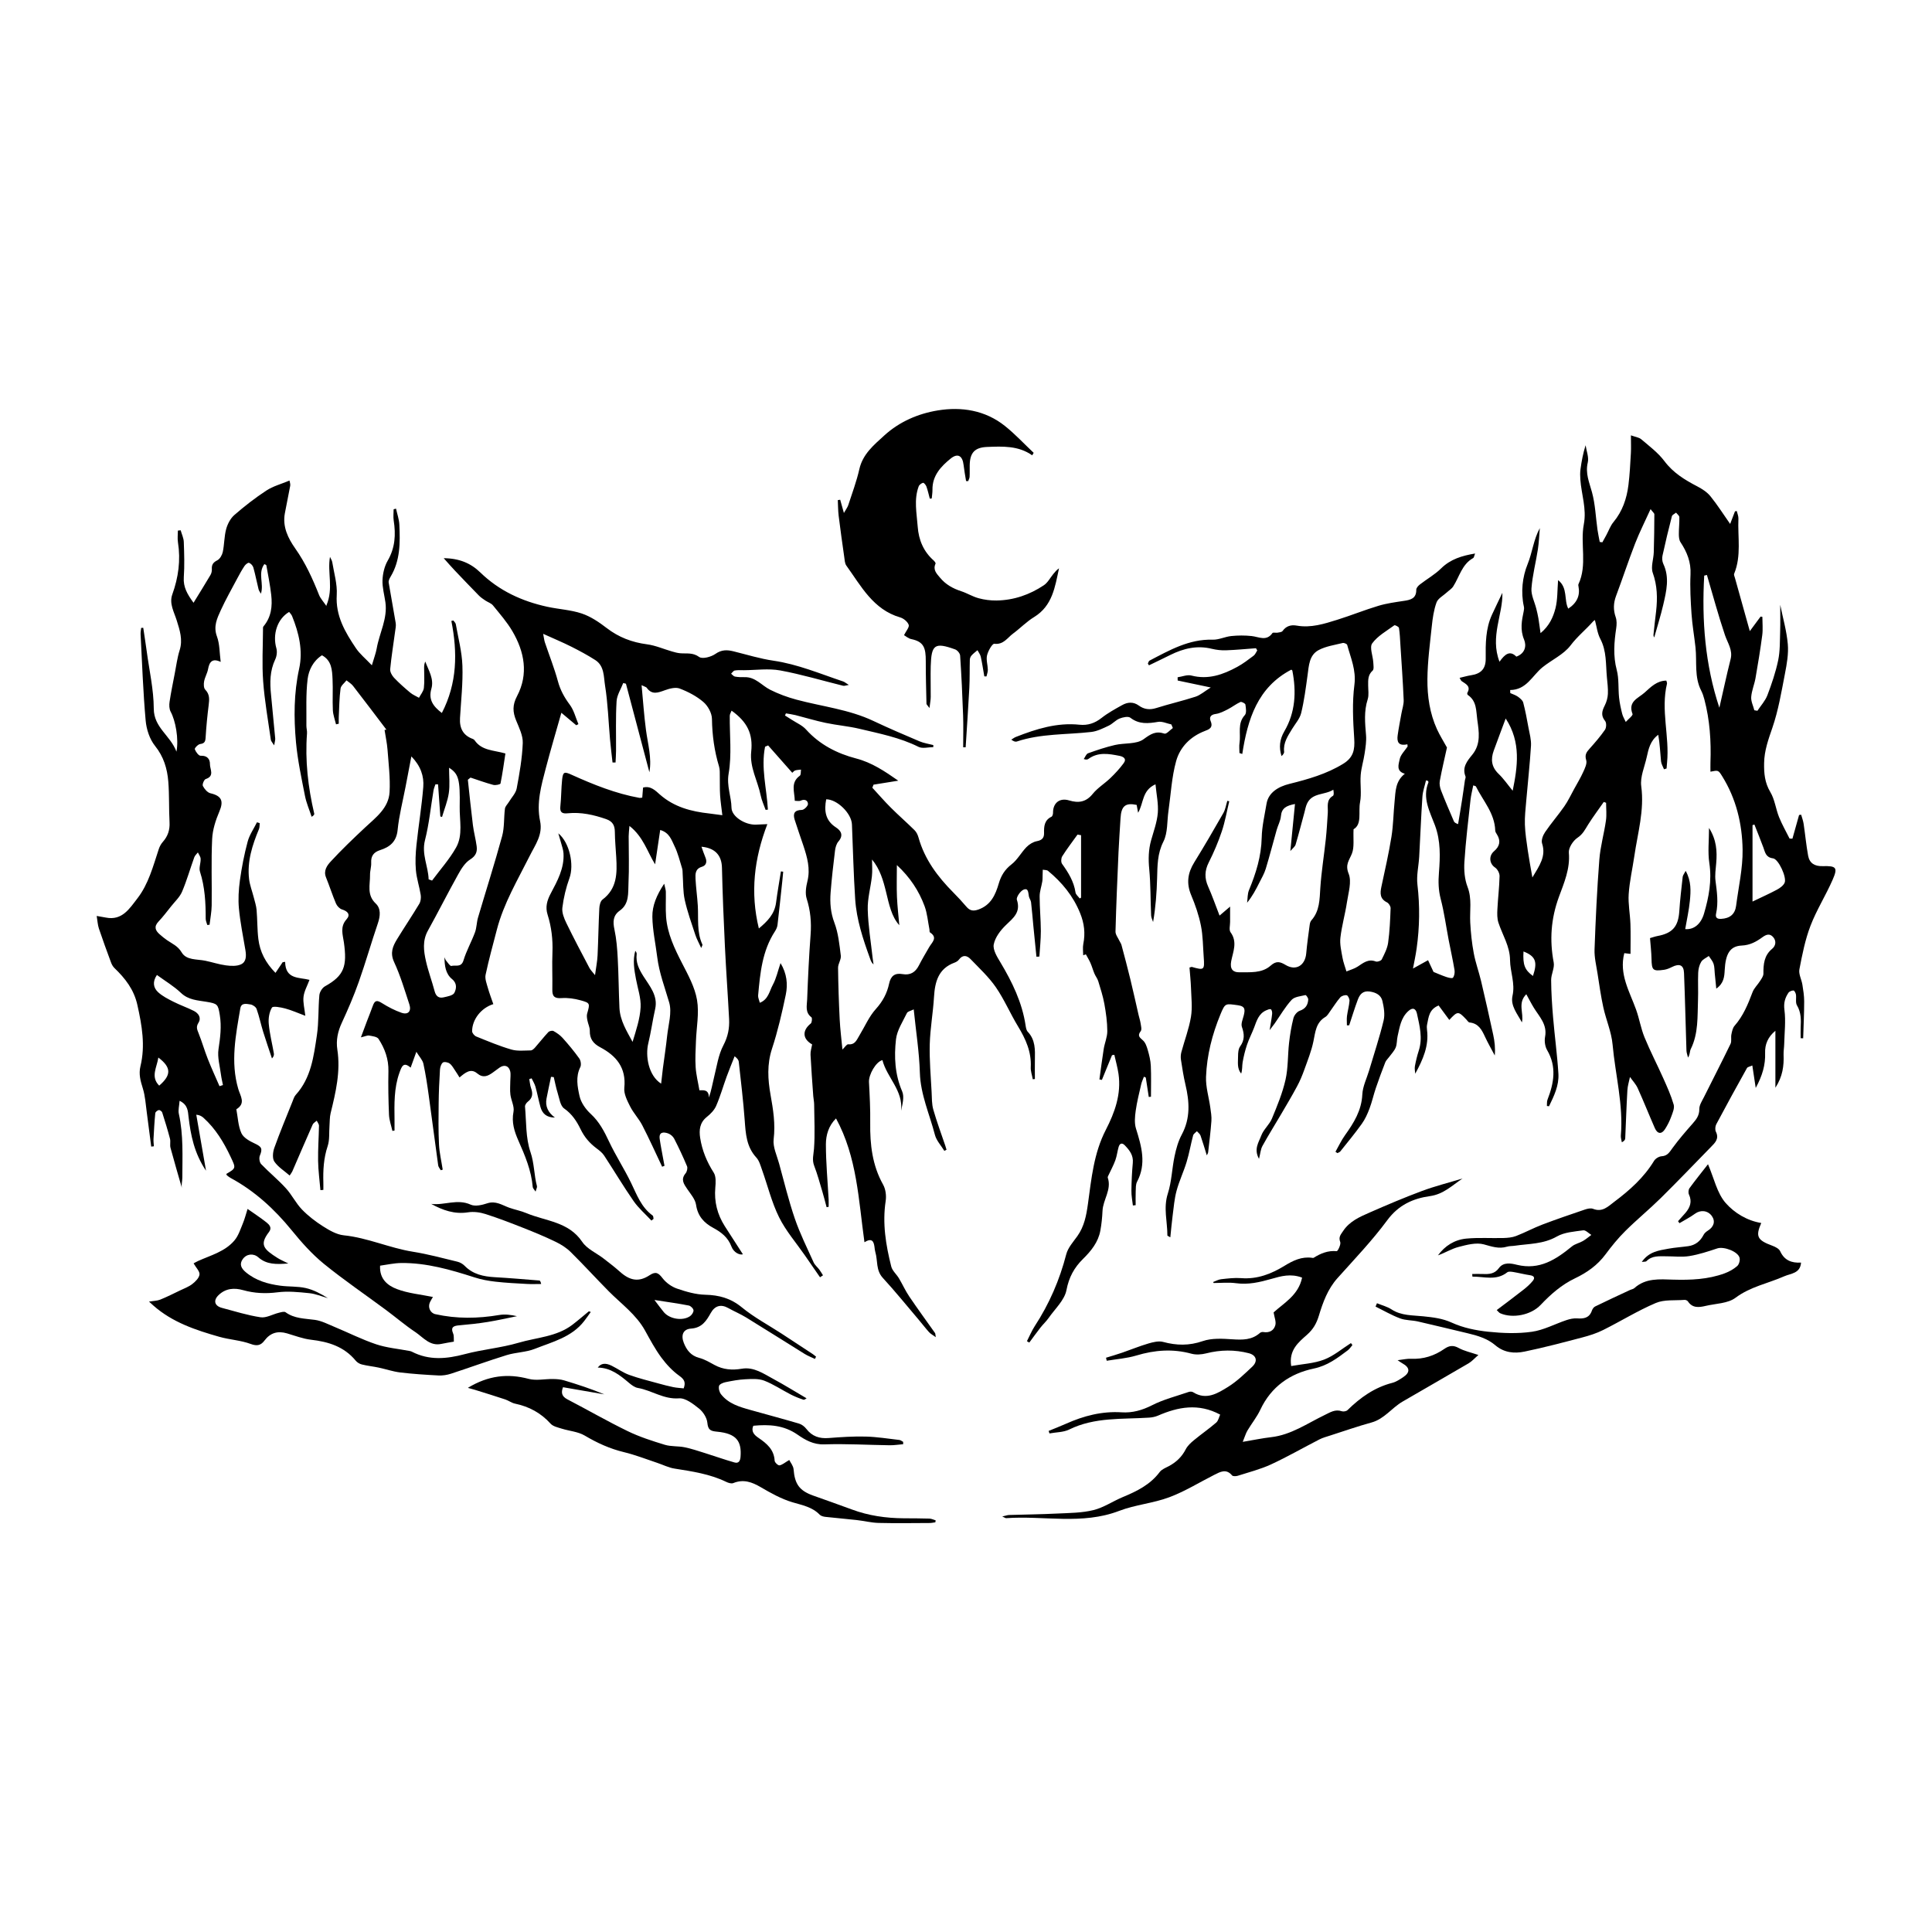 <?xml version="1.0" encoding="UTF-8"?><svg id="a" xmlns="http://www.w3.org/2000/svg" viewBox="0 0 500 500"><path d="M84.47,156.69c1.9-4.44,.21-8.47,.93-12.57,.2,.46,.51,.9,.59,1.38,.45,2.81,1.33,5.66,1.16,8.45-.34,5.43,2.16,9.64,4.96,13.8,1,1.49,2.46,2.67,4.13,4.43,.55-1.9,1.03-3.11,1.25-4.36,.7-4,2.86-7.73,2.25-11.98-.27-1.9-.82-3.81-.75-5.7,.07-1.7,.5-3.57,1.34-5.03,1.94-3.33,2.13-6.76,1.56-10.4-.15-.95-.02-1.94-.02-2.91l.62-.16c.3,1.37,.79,2.74,.86,4.12,.22,4.66,.26,9.32-2.29,13.53-.26,.44-.55,1.02-.47,1.48,.57,3.5,1.25,6.98,1.82,10.48,.11,.69-.05,1.43-.15,2.14-.43,3.26-.97,6.51-1.28,9.78-.07,.72,.46,1.66,.99,2.23,1.31,1.38,2.74,2.64,4.2,3.86,.66,.55,1.5,.89,2.26,1.33,.44-.85,1.17-1.67,1.27-2.57,.2-1.74,.05-3.52,.06-5.28,0-.5,.07-1.01,.3-1.53,.85,2.29,2.31,4.49,1.58,7.04-.81,2.82,.46,4.55,2.71,6.27,3.99-7.7,4.08-15.65,2.46-23.82l.53-.11c.21,.32,.56,.61,.62,.95,.63,3.58,1.59,7.15,1.71,10.76,.16,4.49-.36,9.01-.62,13.51-.16,2.62,.77,4.52,3.34,5.44,.18,.06,.35,.21,.46,.37,1.84,2.66,4.88,2.51,7.95,3.38-.39,2.52-.74,5.16-1.27,7.77-.05,.25-1.29,.51-1.87,.36-1.99-.53-3.93-1.25-5.89-1.89l-.69,.56c.43,3.92,.82,7.85,1.31,11.76,.23,1.83,.73,3.62,.97,5.45,.19,1.45-.21,2.5-1.69,3.43-1.32,.83-2.3,2.41-3.09,3.84-2.69,4.82-5.17,9.76-7.85,14.59-1.44,2.6-1.09,5.26-.49,7.89,.59,2.62,1.55,5.16,2.24,7.77,.34,1.28,1.07,1.87,2.3,1.59,1-.23,2.44-.47,2.8-1.16,.53-1.03,.78-2.45-.58-3.56-1.72-1.4-1.95-3.52-1.97-5.66,.14,.3,.23,.65,.44,.9,.42,.51,1.03,1.43,1.33,1.35,1.08-.3,2.56,.5,3.15-1.44,.75-2.48,2.06-4.79,2.97-7.24,.45-1.21,.42-2.59,.79-3.84,2.07-7.03,4.31-14.01,6.24-21.08,.62-2.27,.42-4.75,.73-7.11,.08-.62,.69-1.17,1.04-1.76,.69-1.15,1.77-2.23,2-3.47,.73-3.89,1.42-7.82,1.57-11.76,.07-1.93-.95-3.95-1.72-5.84-.89-2.19-.98-3.98,.24-6.29,3.01-5.71,1.93-11.47-1.22-16.83-1.4-2.38-3.26-4.49-5.01-6.65-.46-.57-1.31-.82-1.95-1.25-.59-.4-1.2-.8-1.69-1.3-2.12-2.16-4.21-4.35-6.29-6.54-.87-.91-1.69-1.87-2.82-3.13,4.07,.04,7.03,1.32,9.47,3.69,4.88,4.74,10.77,7.45,17.32,8.88,2.97,.65,6.09,.79,8.95,1.75,2.31,.78,4.47,2.24,6.43,3.75,3.13,2.41,6.56,3.71,10.45,4.22,2.2,.29,4.3,1.23,6.46,1.85,.69,.2,1.4,.4,2.11,.46,1.66,.15,3.25-.25,4.92,.96,.83,.6,3.09,0,4.21-.79,1.59-1.11,3-1.08,4.66-.67,3.45,.85,6.87,1.92,10.38,2.43,6.28,.92,12.05,3.38,17.98,5.36,.4,.13,.74,.44,1.5,.91-.78,.13-1.14,.29-1.45,.22-5.43-1.34-10.81-2.96-16.3-3.97-3.03-.55-6.24-.08-9.37-.06-.8,0-1.62-.06-2.4,.08-.35,.06-.63,.54-.94,.82,.33,.26,.63,.68,.99,.75,.83,.15,1.69,.17,2.53,.15,2.78-.07,4.39,2.15,6.57,3.25,2.16,1.09,4.48,1.94,6.82,2.57,6.66,1.79,13.6,2.52,19.93,5.52,3.92,1.85,7.91,3.57,11.91,5.26,1.13,.48,2.38,.66,3.58,.97v.54c-1.29,0-2.79,.44-3.82-.07-4.86-2.43-10.11-3.44-15.3-4.68-2.87-.68-5.85-.92-8.74-1.53-2.63-.55-5.21-1.35-7.82-2.01-.81-.2-1.64-.3-2.46-.45l-.25,.55c.58,.37,1.17,.72,1.75,1.1,1.25,.82,2.73,1.44,3.7,2.52,3.53,3.92,8.02,6.21,12.96,7.5,4.07,1.06,7.37,3.28,10.91,5.75-2.29,.37-4.34,.7-6.4,1.03l-.31,.79c1.6,1.73,3.14,3.52,4.81,5.18,1.99,1.99,4.12,3.84,6.12,5.82,.49,.48,.83,1.21,1.02,1.89,1.58,5.66,4.96,10.15,9.02,14.24,1.17,1.18,2.3,2.4,3.37,3.66,.9,1.06,1.78,1.21,3.13,.73,3.24-1.16,4.4-3.83,5.25-6.73,.6-2.05,1.57-3.62,3.32-4.97,1.52-1.18,2.49-3.06,3.86-4.46,.7-.71,1.71-1.34,2.67-1.52,1.32-.25,1.9-.83,1.87-2.1-.04-1.73,.07-3.34,1.92-4.23,.25-.12,.41-.67,.4-1.01-.03-2.57,1.72-3.95,4.17-3.21,2.41,.73,4.37,.46,6.11-1.7,1.27-1.57,3.1-2.67,4.57-4.09,1.24-1.19,2.42-2.47,3.44-3.86,.86-1.18-.15-1.7-1.12-1.89-2.74-.54-5.51-1.04-8.03,.81-.24,.17-.56,.24-1.19,.02,.37-.51,.63-1.32,1.12-1.49,2.27-.82,4.57-1.59,6.92-2.14,2.5-.58,5.59-.15,7.44-1.5,1.88-1.37,3.14-2.2,5.41-1.45,.51,.17,1.44-.93,2.17-1.45l-.39-.93c-1.15-.24-2.36-.84-3.44-.66-2.56,.43-4.9,.68-7.17-1.07-.56-.43-1.94-.13-2.79,.21-1.02,.41-1.81,1.37-2.81,1.84-1.44,.68-2.96,1.45-4.5,1.63-6.44,.74-13.02,.38-19.3,2.48-.37,.12-.85-.06-1.41-.49,.4-.24,.77-.54,1.19-.7,5.29-2.08,10.66-3.77,16.47-3.16,2.14,.22,3.96-.39,5.69-1.75,1.64-1.29,3.51-2.31,5.34-3.33,1.41-.79,2.89-.91,4.31,.12,1.38,1,2.84,1.17,4.52,.64,3.36-1.06,6.82-1.85,10.17-2.94,1.24-.41,2.3-1.37,3.93-2.38-3.28-.69-5.92-1.24-8.56-1.8l-.02-.84c1.19-.17,2.49-.73,3.56-.45,4.37,1.13,8.19-.23,11.89-2.25,1.5-.81,2.87-1.87,4.24-2.9,.41-.31,.62-.9,.92-1.35l-.33-.57c-2.6,.19-5.2,.45-7.81,.54-1.2,.04-2.44-.11-3.61-.39-3.81-.94-7.31-.11-10.72,1.58-1.84,.92-3.7,1.8-5.55,2.7l-.29-.46c.14-.26,.21-.64,.43-.76,5.15-2.68,10.2-5.6,16.34-5.42,1.59,.05,3.19-.77,4.81-.94,1.74-.18,3.54-.19,5.28,0,1.89,.2,3.83,1.44,5.39-.78,.15-.22,.85-.02,1.28-.09,.47-.08,1.12-.13,1.34-.44,.94-1.33,2.23-1.65,3.68-1.39,3.66,.64,7.07-.45,10.46-1.51,3.59-1.12,7.08-2.54,10.68-3.62,2.13-.64,4.37-.94,6.57-1.27,1.77-.26,3.24-.62,3.21-2.9,0-.46,.52-1.03,.95-1.36,1.8-1.4,3.85-2.54,5.46-4.13,2.46-2.43,5.44-3.3,8.81-3.87-.21,.51-.26,1.05-.52,1.19-2.91,1.63-3.53,4.83-5.15,7.34-.4,.62-1.11,1.04-1.67,1.56-.91,.84-2.26,1.53-2.64,2.57-.71,1.96-1.01,4.1-1.23,6.2-.48,4.54-1.09,9.1-1.13,13.66-.04,4.42,.61,8.86,2.48,12.96,.76,1.66,1.75,3.21,2.58,4.73-.61,2.79-1.31,5.7-1.85,8.63-.15,.79,.03,1.73,.33,2.5,1.04,2.68,2.18,5.31,3.31,7.95,.12,.27,.36,.49,1.09,.74,.35-2.09,.71-4.17,1.03-6.26,.27-1.7,.49-3.4,.74-5.1,.05-.33,.26-.71,.15-.97-.95-2.38,.46-4.04,1.78-5.66,2.24-2.76,1.7-5.95,1.27-8.99-.31-2.24-.1-4.87-2.44-6.43-.12-.08-.21-.43-.14-.55,1-1.74-.4-2.3-1.46-3.04-.19-.13-.27-.41-.54-.85,1.08-.25,2.01-.53,2.95-.67,2.63-.39,3.84-1.72,3.81-4.34-.04-3.86-.04-7.72,1.62-11.33,.91-1.98,1.87-3.94,2.69-5.67,.19,5.57-3.26,11.33-.74,17.84,1.39-1.96,2.68-3.03,4.36-1.32,2.3-.84,2.66-2.81,2-4.41-1.07-2.57-.61-4.92-.09-7.39,.08-.37,.12-.78,.04-1.14-.84-3.77-.38-7.7,.96-10.99,1.25-3.09,1.52-6.32,3.16-9.33-.16,1.83-.22,3.68-.5,5.5-.52,3.38-1.41,6.71-1.66,10.1-.13,1.71,.81,3.49,1.25,5.25,.2,.82,.4,1.64,.54,2.46,.19,1.14,.33,2.28,.56,3.87,2.3-1.91,3.28-4.17,3.86-6.43,.57-2.25,.47-4.66,.68-7.3,2.58,2.01,1.47,5.12,2.63,7.39,2.27-1.49,3.11-3.41,2.65-5.75-.04-.19-.08-.41-.01-.57,2.34-5.01,.42-10.41,1.39-15.51,.77-4.03-.63-7.74-.9-11.6-.06-.88-.08-1.79,.04-2.66,.28-2.06,.66-4.1,1.32-6.2,.22,1.5,.89,3.11,.56,4.48-.66,2.8,.39,5.11,1.09,7.67,.86,3.14,.97,6.49,1.43,9.74,.15,1.05,.39,2.09,.58,3.14l.68,.09c.35-.64,.7-1.27,1.05-1.91,.6-1.12,1.03-2.37,1.83-3.33,2.33-2.81,3.43-6.08,3.87-9.6,.34-2.73,.47-5.48,.63-8.23,.08-1.36,.01-2.73,.01-4.61,1.13,.41,2.09,.51,2.69,1.03,2.09,1.78,4.36,3.48,5.98,5.64,2.28,3.04,5.28,4.86,8.51,6.54,1.24,.65,2.52,1.47,3.39,2.54,1.78,2.19,3.3,4.6,5.11,7.18,.45-1.16,.85-2.21,1.25-3.26l.46-.09c.15,.66,.46,1.32,.43,1.97-.21,4.76,.81,9.62-1.1,14.26-.12,.3,.11,.75,.21,1.12,1.22,4.36,2.44,8.72,3.84,13.74,1.17-1.59,1.98-2.68,2.79-3.77l.46,.07c0,1.58,.17,3.18-.03,4.73-.49,3.73-1.1,7.44-1.75,11.15-.29,1.64-.99,3.23-1.11,4.87-.08,1.12,.52,2.28,.81,3.43l.8,.13c.88-1.33,2.02-2.57,2.58-4.02,1.12-2.94,2.14-5.96,2.79-9.04,.5-2.41,.43-4.95,.51-7.44,.07-2.32,.02-4.64,.02-6.92,.69,3.4,1.66,6.75,1.96,10.16,.22,2.52-.25,5.16-.74,7.68-.91,4.7-1.7,9.47-3.25,13.98-1.04,3.02-2.09,5.91-2.14,9.13-.05,2.65,.16,5.09,1.61,7.51,1.15,1.92,1.4,4.35,2.25,6.47,.77,1.91,1.81,3.72,2.73,5.57l.74,.02c.57-2.04,1.14-4.09,1.72-6.13l.54-.07c.22,.79,.52,1.57,.64,2.38,.41,2.74,.66,5.5,1.16,8.22,.36,1.97,1.71,2.77,3.76,2.71,3.55-.1,3.97,.36,2.58,3.53-1.76,4.04-4.16,7.81-5.73,11.91-1.38,3.6-2.14,7.47-2.87,11.28-.23,1.23,.57,2.63,.78,3.97,.23,1.43,.46,2.87,.46,4.31,0,3.19-.17,6.37-.26,9.55l-.65-.02c0-.91-.04-1.82,0-2.73,.1-2,.15-3.93-.96-5.78-.43-.72-.12-1.86-.26-2.79-.06-.39-.41-1.05-.63-1.05-.45,0-1.08,.24-1.32,.6-.88,1.32-1.27,2.63-1.03,4.43,.38,2.88,.01,5.87-.06,8.81-.02,.93-.19,1.86-.16,2.78,.11,2.88-.23,5.64-2.12,8.55v-14.74c-1.93,1.58-2.74,3.53-2.66,5.75,.1,3.05-.68,5.81-2.43,9.04-.34-2.24-.59-3.91-.88-5.81-.61,.28-1.21,.36-1.39,.67-2.69,4.82-5.35,9.67-7.94,14.54-.28,.53-.35,1.42-.1,1.93,.91,1.83-.22,2.87-1.3,3.97-4.31,4.41-8.56,8.86-12.95,13.19-2.97,2.93-6.21,5.58-9.17,8.52-1.88,1.86-3.57,3.94-5.15,6.07-2.09,2.81-4.77,4.7-7.89,6.19-3.44,1.64-6.28,4.12-8.9,6.89-2.51,2.65-7.27,3.55-10.46,2.15-.29-.13-.49-.44-.9-.82,2.34-1.77,4.66-3.49,6.92-5.27,.87-.68,1.72-1.44,2.42-2.3,.61-.75,.36-1.3-.72-1.45-1.43-.21-2.83-.58-4.25-.82-.54-.09-1.3-.21-1.65,.07-2.84,2.25-5.98,1.08-9.01,1.11l-.05-.68c.91,0,1.82-.03,2.72,0,1.61,.07,3.07,.01,4.18-1.52,1.2-1.65,3.2-1.22,4.66-.86,5.84,1.43,10.09-1.35,14.25-4.76,.79-.65,1.92-.86,2.83-1.39,.78-.45,1.47-1.05,2.19-1.58-.7-.42-1.47-1.28-2.1-1.19-2.32,.33-4.87,.48-6.83,1.6-3.48,1.99-7.22,1.85-10.91,2.39-.66,.1-1.35,.05-1.98,.24-2.12,.64-3.97-.04-6.03-.6-1.98-.53-4.39,.12-6.51,.67-1.82,.47-3.5,1.53-5.34,2.18,1.8-2.47,4.3-4.05,7.34-4.34,3.17-.3,6.38-.07,9.57-.15,1.11-.03,2.29-.13,3.31-.52,2.31-.89,4.5-2.08,6.81-2.96,3.63-1.38,7.31-2.63,10.98-3.88,.67-.23,1.54-.43,2.14-.19,2.41,.96,3.87-.61,5.48-1.82,3.99-2.99,7.67-6.27,10.3-10.6,.36-.6,1.28-1.15,1.97-1.19,1.53-.09,2.05-1.1,2.82-2.15,1.6-2.19,3.38-4.25,5.18-6.29,.98-1.11,1.76-2.13,1.74-3.78-.01-1.02,.7-2.09,1.2-3.08,2.29-4.6,4.65-9.16,6.88-13.78,.33-.68,.06-1.64,.22-2.44,.16-.78,.33-1.68,.82-2.24,2.24-2.55,3.48-5.58,4.65-8.69,.4-1.08,1.35-1.94,1.98-2.95,.36-.57,.84-1.23,.84-1.85-.01-2.44,.15-4.7,2.27-6.45,.87-.71,1.17-1.96,.26-3.01-.89-1.02-1.81-.69-2.78,.02-1.6,1.16-3.18,2.06-5.38,2.16-3.02,.14-4.17,2.14-4.39,6.34-.09,1.75-.23,3.44-2.18,4.81-.15-1.47-.26-2.69-.39-3.9-.09-.84-.05-1.73-.31-2.52-.24-.73-.81-1.36-1.24-2.03-.67,.49-1.56,.85-1.96,1.51-.49,.81-.74,1.85-.78,2.81-.1,2.35,.04,4.71-.05,7.06-.16,4.29,.13,8.66-1.87,12.7-.3,.6-.17,1.4-.71,2.21-.14-.61-.39-1.21-.41-1.82-.22-6.69-.36-13.39-.63-20.08-.08-2.07-1.18-2.51-3.12-1.54-.64,.32-1.33,.62-2.03,.72-2.93,.42-3.2,.12-3.26-2.81-.04-1.78-.25-3.56-.39-5.39,.68-.19,1.3-.42,1.94-.54,3.9-.72,5.38-2.47,5.64-6.41,.19-2.98,.55-5.95,.88-8.91,.05-.41,.38-.78,.77-1.54,1.48,2.68,1.33,5.23,1.09,7.72-.24,2.46-.79,4.89-1.21,7.35,2.23,.2,4.07-1.29,4.87-4.02,1.25-4.26,2.06-8.54,1.37-13.08-.43-2.83-.08-5.78-.08-9.08,1.94,3.05,2.13,6.03,1.86,9.12-.13,1.52-.37,3.08-.18,4.57,.37,2.83,.77,5.62,.15,8.46-.24,1.07,.27,1.44,1.32,1.38,2.26-.12,3.58-1.21,3.86-3.39,.62-4.84,1.75-9.69,1.68-14.52-.1-6.68-1.66-13.19-5.29-19.01-.99-1.59-1.01-1.58-3.03-1.17,0-.82-.02-1.58,0-2.34,.2-5.54-.16-11.02-1.58-16.39-.2-.76-.45-1.53-.81-2.23-1.83-3.56-1.08-7.45-1.48-11.19-.31-2.89-.83-5.76-1.03-8.66-.23-3.41-.42-6.85-.26-10.26,.15-3.17-.91-5.78-2.59-8.32-.37-.56-.43-1.4-.43-2.11-.01-1.46,.17-2.92,.13-4.38-.01-.39-.55-.77-.85-1.16-.37,.31-.98,.56-1.08,.93-.87,3.38-1.69,6.78-2.43,10.19-.15,.67-.08,1.52,.21,2.14,1.66,3.52,.8,7.03,0,10.51-.68,2.94-1.6,5.81-2.35,8.52,.01,.04-.23-.33-.2-.67,.19-2.05,.46-4.09,.69-6.13,.37-3.36,.31-6.61-.87-9.91-.55-1.55,.21-3.54,.26-5.34,.1-3.27,.14-6.54,.15-9.8,0-.29-.41-.59-.98-1.35-1.45,3.21-2.87,5.99-4,8.9-1.74,4.48-3.23,9.04-4.92,13.54-.7,1.87-.76,3.63-.1,5.53,.3,.87,.27,1.92,.13,2.85-.54,3.62-.83,7.17,.14,10.82,.6,2.27,.35,4.75,.6,7.13,.15,1.42,.46,2.83,.81,4.21,.18,.73,.61,1.4,.92,2.1,.62-.7,1.91-1.67,1.75-2.07-1.25-3.25,1.48-4.05,3.12-5.52,1.62-1.45,3.15-3.07,5.63-3.11,.07,.3,.22,.58,.17,.8-1.65,6.81,.69,13.61,.02,20.42-.05,.51-.09,1.01-.13,1.52l-.66,.21c-.27-.69-.7-1.36-.77-2.06-.22-2.27-.31-4.56-.72-6.87-2.05,1.5-2.52,3.66-2.99,5.81-.55,2.51-1.74,5.12-1.41,7.52,.84,6.23-.92,12.07-1.79,18.06-.48,3.28-1.24,6.55-1.46,9.84-.17,2.55,.36,5.15,.45,7.73,.09,2.54,.02,5.08,.02,7.74l-1.61-.18c-1.4,5.45,1.37,9.91,3.06,14.63,.84,2.34,1.23,4.85,2.17,7.14,1.47,3.59,3.27,7.04,4.85,10.58,1,2.23,2.02,4.49,2.7,6.83,.27,.92-.27,2.14-.64,3.15-.4,1.11-.95,2.19-1.58,3.18-.89,1.41-1.97,1.32-2.65-.22-1.51-3.44-2.89-6.93-4.44-10.35-.48-1.05-1.33-1.94-2-2.9-.23,1.15-.61,2.29-.67,3.45-.24,4.16-.37,8.32-.56,12.48-.02,.33-.26,.66-.87,.98-.09-.59-.31-1.18-.26-1.76,.67-7.97-1.43-15.69-2.14-23.54-.29-3.24-1.68-6.37-2.39-9.59-.63-2.89-1.05-5.83-1.5-8.76-.32-2.08-.85-4.18-.78-6.25,.28-7.76,.64-15.51,1.24-23.25,.26-3.39,1.23-6.73,1.71-10.11,.22-1.51,.04-3.07,.04-4.61l-.6-.21c-1.35,1.94-2.78,3.84-4.04,5.84-.79,1.27-1.37,2.5-2.77,3.43-1.14,.76-2.34,2.61-2.23,3.86,.37,4.16-1.25,7.84-2.57,11.44-2.06,5.64-2.45,11.15-1.35,16.96,.27,1.43-.67,3.04-.66,4.57,.02,3.21,.23,6.42,.5,9.62,.41,4.88,1.08,9.75,1.38,14.64,.18,3.02-1.14,5.74-2.43,8.39l-.55-.07c.05-.55-.04-1.15,.16-1.64,1.66-4.28,2.42-8.5-.09-12.8-.56-.95-.75-2.37-.54-3.47,.6-3.18-1.47-5.17-2.9-7.49-.69-1.12-1.28-2.3-1.96-3.52-2.34,2.33-.57,4.91-1.14,7.29-1.15-2.21-3.01-4.28-2.43-6.89,.73-3.23-.61-6.18-.64-9.25-.03-3.58-1.96-6.48-3.01-9.69-.35-1.08-.32-2.32-.26-3.48,.14-2.85,.5-5.69,.56-8.54,.02-.75-.53-1.8-1.15-2.22-1.49-.99-1.72-3-.27-4.24q2.24-1.9,.77-4.29c-.2-.33-.46-.69-.47-1.05-.14-4.49-3.16-7.7-5.01-11.43-.04-.08-.23-.1-.68-.26-.25,1.28-.57,2.51-.71,3.75-.58,5.34-1.24,10.68-1.58,16.04-.14,2.15,.05,4.49,.81,6.47,1.19,3.09,.54,6.14,.7,9.22,.14,2.66,.42,5.33,.91,7.94,.45,2.44,1.32,4.8,1.9,7.23,1.09,4.61,2.13,9.23,3.13,13.86,.37,1.71,.58,3.46,.41,5.39-.85-1.62-1.77-3.21-2.54-4.87-.83-1.8-1.7-3.45-3.99-3.67-.3-.03-.56-.49-.83-.77-2.09-2.21-2.25-2.21-4.41,.11-.94-1.27-1.87-2.53-2.76-3.74-2.52,1.02-2.58,3.06-2.98,4.89-.1,.45-.09,.94-.03,1.4,.54,4.13-1.05,7.74-3.05,11.37-.04-.65-.2-1.33-.08-1.96,.25-1.36,.58-2.71,1-4.02,1.06-3.26,.21-6.42-.47-9.57-.28-1.28-1.07-1.75-2.28-.62-1.9,1.76-2.2,4.16-2.73,6.46-.22,.96-.13,2.03-.49,2.92-.36,.9-1.11,1.65-1.7,2.46-.34,.47-.81,.88-1.01,1.41-.86,2.2-1.68,4.42-2.44,6.66-.59,1.74-.98,3.56-1.63,5.27-.52,1.39-1.15,2.79-2.01,3.98-1.75,2.45-3.67,4.76-5.55,7.12-.17,.21-.49,.29-.74,.44l-.51-.35c.81-1.43,1.5-2.93,2.45-4.26,2.29-3.2,4.3-6.4,4.5-10.57,.1-2.11,1.15-4.16,1.77-6.25,1.27-4.29,2.69-8.54,3.74-12.89,.38-1.58,.07-3.42-.31-5.05-.36-1.52-1.64-2.21-3.27-2.45-1.8-.26-2.59,.75-3.1,2.11-.82,2.18-1.49,4.42-2.23,6.63l-.59,.02c0-.81-.08-1.63,.02-2.42,.17-1.31,.55-2.6,.65-3.91,.04-.49-.37-1.38-.71-1.46-.52-.11-1.35,.16-1.7,.57-.95,1.09-1.71,2.36-2.57,3.53-.39,.54-.74,1.2-1.28,1.52-2.45,1.46-2.57,3.9-3.08,6.32-.51,2.49-1.48,4.88-2.34,7.29-.53,1.48-1.14,2.96-1.89,4.34-1.31,2.45-2.73,4.83-4.14,7.23-1.6,2.74-3.29,5.42-4.82,8.2-.47,.85-.53,1.92-.89,3.33-1.41-2.52-.05-4.31,.58-6.01,.59-1.6,2.11-2.83,2.77-4.42,1.36-3.27,2.73-6.59,3.51-10.03,.7-3.09,.56-6.37,.92-9.55,.24-2.15,.6-4.3,1.13-6.39,.19-.75,.93-1.67,1.62-1.91,1.51-.52,2.13-1.51,2.21-2.93,.02-.39-.56-1.18-.71-1.14-1.24,.3-2.82,.41-3.59,1.24-1.68,1.83-2.94,4.04-4.37,6.09-.35,.49-.73,.97-1.32,1.75,.28-1.74,.52-2.98,.65-4.23,.04-.4-.09-1.06-.34-1.17-.3-.14-.84,.11-1.23,.28-1.9,.85-2.43,2.67-3.08,4.41-.57,1.51-1.34,2.96-1.85,4.48-.5,1.48-.87,3.01-1.14,4.55-.16,.94-.03,1.92-.38,2.92-1.13-1.37-.79-3.01-.8-4.54,0-.84,.08-1.86,.54-2.5,1.2-1.66,1.1-3.21,.45-5.05-.29-.84,.25-2,.49-2.99,.32-1.37,.47-2.34-1.52-2.61-3.24-.44-3.28-.63-4.53,2.39-2.13,5.17-3.51,10.56-3.72,16.13-.1,2.62,.73,5.27,1.1,7.91,.16,1.17,.38,2.37,.29,3.54-.19,2.69-.54,5.38-.84,8.06-.03,.28-.23,.55-.35,.82-.55-1.76-1.04-3.45-1.62-5.11-.15-.44-.62-.77-.94-1.14-.34,.36-.87,.67-.98,1.09-.61,2.28-1,4.63-1.69,6.89-.76,2.51-1.92,4.92-2.6,7.45-.56,2.07-.73,4.26-1.01,6.4-.24,1.81-.39,3.63-.6,5.63-.56-.33-.76-.4-.76-.46,.01-3.61-1.08-7.14,.11-10.85,1-3.1,1.07-6.48,1.75-9.69,.4-1.91,.94-3.87,1.86-5.58,2.27-4.23,2-8.52,.95-12.95-.5-2.12-.83-4.28-1.16-6.43-.1-.64-.06-1.35,.11-1.98,.82-3.04,1.97-6.03,2.48-9.12,.4-2.42,.09-4.97,.01-7.47-.06-1.78-.26-3.56-.39-5.29,.38-.09,.52-.18,.63-.15,3.17,.91,3.3,.81,3.05-2.56-.2-2.72-.19-5.48-.72-8.13-.54-2.69-1.45-5.35-2.52-7.89-1.29-3.06-.91-5.73,.79-8.48,2.6-4.21,5.09-8.48,7.54-12.78,.53-.94,.69-2.09,1.02-3.15l.5,.11c-.63,2.61-1.08,5.27-1.93,7.8-.92,2.75-2.07,5.45-3.38,8.04-1.08,2.14-1.11,4.09-.15,6.24,1.04,2.33,1.88,4.76,2.95,7.51l2.73-2.33c0,1.57,0,2.76,0,3.96,0,.91-.32,2.09,.12,2.69,1.84,2.49,.64,5.05,.17,7.44-.41,2.11,.48,2.93,2.05,2.91,2.79-.04,5.86,.31,8.15-1.72,1.47-1.31,2.46-1.02,3.9-.16,2.65,1.58,5.03,.13,5.31-3.01,.22-2.5,.58-4.99,.91-7.47,.05-.38,.19-.82,.44-1.1,2.15-2.43,2.1-5.39,2.3-8.4,.28-4.22,.97-8.41,1.42-12.62,.24-2.24,.36-4.49,.51-6.74,.11-1.58-.51-3.35,1.34-4.45,.28-.17,.21-.92,.09-1.58-2.23,1.44-5.48,.7-6.82,3.64-.32,.7-.45,1.48-.65,2.23-.76,2.78-1.47,5.58-2.29,8.34-.16,.53-.74,.93-1.36,1.67,.41-4.19,.79-8.04,1.2-12.18-2.22,.42-3.46,1.05-3.64,3.15-.11,1.21-.76,2.36-1.1,3.56-.95,3.35-1.81,6.73-2.83,10.07-.38,1.24-1.06,2.4-1.65,3.57-.88,1.76-1.79,3.5-3.17,5.2,.15-1.1,.08-2.28,.49-3.27,1.81-4.37,3.18-8.72,3.29-13.61,.06-2.84,.76-5.85,1.25-8.75,.49-2.9,3.06-4.42,5.93-5.13,4.83-1.2,9.62-2.56,13.91-5.2,2.62-1.61,3.05-3.6,2.85-6.55-.31-4.62-.54-9.34,.05-13.9,.49-3.81-.96-6.95-1.87-10.32-.07-.26-.82-.57-1.16-.49-2.09,.52-4.31,.83-6.18,1.81-2.52,1.31-2.57,4.07-2.92,6.58-.45,3.27-.87,6.55-1.65,9.75-.36,1.47-1.52,2.75-2.34,4.1-1.1,1.82-2.33,3.58-2.07,5.89,.04,.38-.27,.79-.67,1.14-.71-2.26-.5-4.31,.73-6.42,2.87-4.9,3.14-10.23,2.07-15.69-.02-.1-.18-.18-.27-.26-8.72,4.55-11.3,12.82-12.69,21.82l-.73-.24c0-.88-.11-1.78,.02-2.63,.37-2.4-.62-5.02,1.38-7.2,.48-.53,.28-1.82,.14-2.72-.04-.29-1-.79-1.29-.66-1.13,.51-2.13,1.31-3.24,1.88-1.01,.51-2.08,1.08-3.18,1.22-1.33,.18-1.68,.9-1.28,1.86,.71,1.71-.43,2.14-1.55,2.56-3.7,1.42-6.37,4.15-7.38,7.75-1.16,4.16-1.37,8.59-1.99,12.91-.39,2.67-.15,5.66-1.31,7.95-1.58,3.12-1.54,6.2-1.63,9.42-.1,3.76-.37,7.51-1.04,11.39-.18-.57-.49-1.14-.51-1.72-.18-4-.11-8.01-.49-11.99-.25-2.56-.2-4.99,.49-7.45,.66-2.34,1.53-4.69,1.73-7.08,.19-2.34-.35-4.75-.6-7.4-3.54,1.59-3.01,4.83-4.5,7.37-.16-.86-.26-1.45-.37-2.04-2.92-.61-4,.28-4.18,3.48-.17,2.92-.39,5.85-.52,8.77-.3,6.84-.6,13.68-.78,20.52-.02,.81,.67,1.65,1.05,2.47,.16,.34,.41,.66,.5,1.02,.79,2.96,1.58,5.91,2.3,8.89,.75,3.07,1.42,6.16,2.13,9.24,.16,.7,.4,1.39,.51,2.1,.1,.69,.37,1.63,.04,2.06-.92,1.2-.29,1.62,.57,2.39,.66,.58,1,1.63,1.26,2.53,.38,1.32,.72,2.69,.78,4.06,.12,2.66,.04,5.33,.04,8l-.57,.05c-.26-1.67-.52-3.35-.77-5.02l-.48-.22c-.24,.66-.56,1.3-.71,1.97-.52,2.27-1.1,4.54-1.42,6.85-.21,1.52-.37,3.21,.08,4.63,1.43,4.59,2.74,9.08,.27,13.74-.37,.71-.31,1.67-.35,2.52-.05,1.18-.01,2.36-.01,3.54l-.72,.08c-.14-1.27-.4-2.55-.38-3.82,.03-2.4,.14-4.81,.36-7.2,.19-1.97-.85-3.28-2.06-4.54-.72-.76-1.34-.52-1.61,.42-.33,1.13-.45,2.34-.85,3.44-.47,1.3-1.15,2.53-1.73,3.79-.1,.23-.29,.52-.23,.71,1.05,3.11-1.23,5.68-1.36,8.61-.08,1.71-.25,3.42-.56,5.1-.55,3-2.39,5.26-4.5,7.34-2.26,2.23-3.63,4.71-4.27,8.05-.5,2.61-2.97,4.85-4.62,7.22-.62,.89-1.45,1.64-2.12,2.5-.99,1.27-1.92,2.57-2.88,3.86l-.61-.36c.67-1.3,1.23-2.67,2.02-3.89,3.76-5.76,6.44-11.95,8.16-18.61,.44-1.7,1.8-3.19,2.87-4.69,1.79-2.52,2.32-5.32,2.74-8.35,.9-6.51,1.5-13.09,4.62-19.14,2.31-4.48,4.05-9.25,3.29-14.49-.24-1.66-.71-3.29-1.08-4.94l-.6,.09c-.87,2.13-1.75,4.26-2.62,6.4l-.64-.12c.37-2.63,.69-5.26,1.11-7.88,.25-1.56,.94-3.09,.93-4.63-.01-2.35-.34-4.72-.76-7.04-.36-2-1-3.95-1.59-5.9-.21-.68-.7-1.27-.98-1.94-.38-.89-.63-1.84-1.02-2.73-.34-.78-.8-1.51-1.2-2.26l-.69,.25c0-.98-.16-1.99,.03-2.94,.55-2.76,.25-5.32-.82-7.96-1.79-4.44-4.69-7.96-8.31-10.95-.32-.26-.9-.2-1.36-.3-.01,.46-.03,.91-.04,1.37-.02,.55,.01,1.11-.08,1.65-.21,1.3-.69,2.59-.69,3.88,0,2.99,.3,5.99,.31,8.98,0,2.2-.24,4.4-.38,6.6l-.76,.04c-.26-2.63-.53-5.25-.79-7.88-.2-2.07-.36-4.14-.6-6.2-.06-.51-.43-.98-.55-1.49-.2-.86-.07-2.32-1.38-1.79-.84,.34-1.96,1.98-1.74,2.63,1.06,3.21-.91,4.69-2.85,6.55-1.4,1.35-2.79,3.18-3.14,5-.27,1.4,.88,3.23,1.74,4.66,3.04,5.09,5.6,10.34,6.5,16.28,.09,.57,.19,1.27,.56,1.66,2,2.1,1.9,4.67,1.85,7.27-.04,1.65,0,3.31,0,4.96l-.55,.06c-.18-1.04-.57-2.08-.52-3.11,.21-3.96-1.31-7.3-3.3-10.58-2.01-3.31-3.54-6.94-5.73-10.12-1.84-2.66-4.28-4.92-6.54-7.27-.93-.97-2.03-1.21-3.02,.12-.26,.35-.71,.63-1.13,.78-4.18,1.53-5.08,4.93-5.32,8.88-.24,4.09-.99,8.15-1.1,12.24-.11,4.11,.27,8.24,.48,12.36,.08,1.53,.03,3.11,.44,4.56,.9,3.15,2.05,6.23,3.1,9.33,.12,.35,.21,.7,.32,1.05l-.56,.3c-.83-1.37-2.05-2.65-2.44-4.14-1.38-5.34-3.73-10.41-3.9-16.11-.16-5.34-1.01-10.67-1.59-16.37-.76,.39-1.56,.52-1.76,.95-1.07,2.22-2.56,4.45-2.83,6.8-.51,4.53-.29,9.09,1.6,13.47,.6,1.4,.09,3.27-.28,5.01,.58-5.26-3.68-8.59-4.83-13.1-1.68,.41-3.58,3.76-3.48,5.67,.19,3.52,.37,7.05,.32,10.58-.07,5.59,.53,10.96,3.34,15.98,.66,1.18,.87,2.87,.66,4.23-.88,5.79,.04,11.39,1.44,16.94,.28,1.12,1.36,2.01,1.99,3.06,.93,1.56,1.68,3.25,2.7,4.75,2.16,3.19,4.43,6.29,6.65,9.43,.09,.13,.07,.35,.19,1.06-.81-.59-1.37-.87-1.75-1.3-.93-1.04-1.78-2.16-2.68-3.22-3.08-3.62-6.07-7.33-9.28-10.82-1.84-2-1.27-4.48-1.94-6.69-.13-.44-.16-.91-.22-1.36-.19-1.42-.67-2.37-2.59-1.18-1.54-10.99-1.9-22.01-7.36-32.04-1.93,1.9-2.61,4.32-2.62,6.67,0,4.77,.45,9.54,.71,14.31,.03,.63,0,1.27,0,1.9l-.53,.09c-.36-1.33-.68-2.66-1.08-3.98-.68-2.27-1.29-4.56-2.14-6.76-.59-1.53-.15-2.89-.04-4.38,.28-3.8,.08-7.63,.04-11.46,0-.72-.18-1.44-.23-2.16-.25-3.57-.53-7.14-.71-10.72-.04-.89,.27-1.79,.42-2.66-2.53-1.44-2.6-3.62-.36-5.41,.32-.25,.41-1.44,.18-1.61-1.69-1.27-1.17-3.03-1.11-4.61,.21-5.59,.47-11.18,.89-16.76,.24-3.2-.03-6.24-1.01-9.32-.43-1.35-.18-3.05,.18-4.49,.82-3.27-.05-6.26-1.05-9.28-.74-2.23-1.54-4.43-2.24-6.67-.5-1.61-.06-2.51,1.87-2.54,.56,0,1.59-1.02,1.57-1.54-.03-.91-.84-1.36-1.9-.85-.37,.18-.89,.03-1.51,.03-.06-2.37-1.16-4.71,1.3-6.49,.32-.23,.22-1.04,.31-1.58-.5,.06-1.02,.07-1.5,.21-.28,.08-.49,.38-.76,.61-2.13-2.41-4.19-4.75-6.25-7.08l-.79,.33c-1.1,5.42,.43,10.85,.73,16.28l-.59,.07c-.44-1.25-1.02-2.46-1.28-3.75-.77-3.78-2.88-7.26-2.45-11.32,.49-4.59-.99-7.67-5.08-10.61-.18,.49-.47,.91-.47,1.33-.05,4.99,.55,10.09-.29,14.95-.56,3.23,.69,5.9,.74,8.86,.04,2.28,3.51,4.44,6.28,4.36,.84-.02,1.67-.07,3-.13-3.42,8.89-4.46,17.72-2.2,27,2.18-1.82,4.06-3.69,4.45-6.67,.35-2.71,.83-5.4,1.26-8.1l.59,.08c-.08,.87-.16,1.73-.25,2.6-.4,3.74-.79,7.48-1.23,11.22-.07,.56-.35,1.14-.66,1.62-3.29,5.05-3.83,10.81-4.35,16.57-.05,.56,.25,1.15,.43,1.91,2.23-.85,2.5-3.05,3.38-4.66,.89-1.63,1.28-3.53,1.99-5.61,1.64,2.71,1.92,5.47,1.36,8.17-.98,4.71-2.07,9.43-3.57,14-1.32,4.03-1.08,7.96-.37,11.95,.68,3.79,1.28,7.52,.8,11.46-.24,2.01,.84,4.21,1.41,6.3,1.31,4.77,2.47,9.58,4.07,14.25,1.33,3.88,3.18,7.59,4.87,11.34,.32,.7,1,1.23,1.47,1.86,.35,.47,.63,.98,.95,1.47l-.77,.51c-1.31-1.9-2.62-3.8-3.94-5.7-2.26-3.26-4.92-6.32-6.66-9.84-1.91-3.86-2.94-8.15-4.4-12.24-.4-1.11-.72-2.38-1.48-3.2-2.56-2.78-2.76-6.15-3.01-9.63-.37-5.07-.99-10.12-1.54-15.17-.05-.43-.33-.84-1.07-1.42-.69,1.75-1.41,3.49-2.06,5.26-.92,2.52-1.65,5.13-2.72,7.58-.48,1.1-1.44,2.09-2.41,2.86-1.85,1.47-2.04,3.4-1.73,5.42,.5,3.24,1.72,6.2,3.51,9,.63,.99,.52,2.6,.41,3.9-.32,3.62,.52,6.91,2.45,9.95,1.57,2.47,3.16,4.91,4.69,7.28-.75,.26-2.35-.37-2.97-2.02-.9-2.38-2.65-3.71-4.73-4.83-2.39-1.29-3.99-3.04-4.42-5.95-.21-1.44-1.39-2.78-2.27-4.07-.9-1.32-1.76-2.5-.44-4.08,.36-.44,.58-1.35,.37-1.84-1.01-2.42-2.13-4.8-3.33-7.14-.3-.59-.98-1.16-1.61-1.37-1.19-.4-2.39-.36-2.13,1.46,.25,1.75,.61,3.49,.92,5.24,.1,.57,.22,1.14,.32,1.7l-.61,.24c-1.7-3.59-3.33-7.21-5.15-10.74-.88-1.7-2.27-3.14-3.13-4.85-.76-1.5-1.67-3.28-1.51-4.83,.53-5.2-2.07-8.29-6.25-10.5-1.77-.94-2.73-2.17-2.68-4.25,.02-.89-.45-1.78-.62-2.69-.11-.58-.22-1.22-.07-1.76,.75-2.65,.81-2.76-1.74-3.46-1.57-.43-3.27-.68-4.88-.56-1.81,.13-2.42-.43-2.39-2.17,.06-3.21-.1-6.42,.03-9.62,.13-3.36-.25-6.62-1.26-9.82-.62-1.96-.14-3.67,.82-5.47,1.72-3.24,3.54-6.54,3.3-10.41-.06-.95-.43-1.89-.67-2.83-.18-.68-.39-1.35-.67-2.32,2.94,2.4,4.13,8.17,2.88,11.6-.89,2.45-1.51,5.05-1.83,7.64-.16,1.26,.43,2.74,1.02,3.96,1.9,3.92,3.95,7.77,5.98,11.63,.28,.54,.75,.98,1.45,1.87,.28-2.08,.59-3.6,.66-5.12,.19-4.05,.25-8.11,.45-12.17,.04-.78,.28-1.85,.82-2.26,3.81-2.85,3.8-6.86,3.56-10.97-.13-2.19-.34-4.38-.36-6.57-.02-1.67-.57-2.7-2.25-3.29-3.23-1.12-6.49-1.85-9.91-1.51-1.43,.15-2.13-.17-1.94-1.82,.25-2.31,.21-4.65,.46-6.95,.22-2,.61-2.03,2.42-1.21,5.67,2.56,11.44,4.89,17.61,6,.19,.03,.39-.04,.7-.07l.21-2.6c1.95-.54,3.21,.79,4.34,1.79,3.7,3.26,8.13,4.41,12.84,4.92,.97,.11,1.94,.25,3.34,.44-.21-1.82-.47-3.49-.58-5.16-.11-1.62-.04-3.26-.08-4.89-.02-.85,.05-1.75-.19-2.54-1.22-4.03-1.78-8.11-1.84-12.34-.02-1.5-1.05-3.37-2.22-4.37-1.76-1.51-3.95-2.65-6.13-3.48-1.07-.41-2.62,0-3.81,.43-1.77,.64-3.37,1.3-4.73-.64-.13-.18-.44-.23-1.32-.66,.39,4.15,.64,7.87,1.13,11.56,.48,3.65,1.56,7.25,.89,10.97-2.02-7.64-4.05-15.27-6.07-22.91l-.7-.18c-.6,1.57-1.62,3.11-1.72,4.7-.26,4.27-.11,8.57-.14,12.86,0,1-.09,2-.13,3.01h-.78c-.22-2-.47-3.99-.65-5.99-.41-4.65-.55-9.34-1.29-13.94-.36-2.25-.15-5.06-2.52-6.58-1.99-1.28-4.09-2.4-6.21-3.47-2.22-1.11-4.51-2.07-7.28-3.32,.21,1.06,.26,1.66,.44,2.2,1.13,3.36,2.45,6.67,3.38,10.09,.62,2.29,1.67,4.18,3.07,6.06,1.07,1.43,1.51,3.33,2.23,5.02l-.56,.29c-1.32-1.11-2.63-2.21-3.85-3.23-1.4,4.95-2.8,9.65-4.04,14.39-1.17,4.46-2.45,8.95-1.47,13.63,.75,3.55-1.26,6.16-2.69,9.03-3.12,6.24-6.73,12.26-8.5,19.1-1,3.87-2.08,7.73-2.91,11.65-.22,1.04,.27,2.27,.58,3.38,.4,1.42,.94,2.81,1.42,4.22-3.17,.99-5.48,3.99-5.49,7.01,0,.47,.59,1.18,1.07,1.37,2.99,1.21,5.99,2.47,9.08,3.37,1.57,.46,3.35,.25,5.03,.23,.38,0,.83-.43,1.12-.76,1.16-1.31,2.23-2.7,3.42-3.97,.27-.29,1.03-.46,1.35-.28,.85,.47,1.7,1.06,2.35,1.78,1.52,1.7,2.99,3.46,4.31,5.31,.4,.55,.56,1.67,.27,2.24-1.25,2.5-.73,5.09-.2,7.5,.37,1.68,1.59,3.41,2.89,4.6,2.22,2.04,3.5,4.52,4.75,7.17,1.71,3.63,3.92,7.02,5.67,10.63,1.51,3.1,2.65,6.38,5.61,8.51,.19,.14,.17,.57,.24,.86l-.55,.45c-1.55-1.67-3.33-3.19-4.62-5.05-2.67-3.84-5.06-7.88-7.63-11.79-.49-.74-1.26-1.33-1.98-1.87-1.77-1.33-3.11-2.87-4.11-4.94-.97-2.01-2.21-3.94-4.25-5.36-1.02-.71-1.24-2.63-1.69-4.04-.42-1.33-.67-2.72-1-4.08l-.71-.07c-.39,1.86-.8,3.72-1.16,5.59-.39,2.04,.4,3.66,2.17,4.95-2.17,0-3.27-1.04-3.75-2.75-.48-1.72-.8-3.49-1.28-5.21-.21-.76-.66-1.46-1-2.19l-.61,.19c.15,.78,.2,1.59,.46,2.32,.5,1.4,.45,2.56-.84,3.54-.36,.28-.76,.86-.72,1.26,.35,3.94,.16,8.08,1.4,11.73,1.02,2.97,.92,5.96,1.69,8.86,.08,.3-.16,.68-.35,1.41-.4-.61-.72-.88-.74-1.17-.36-4.29-2-8.16-3.72-12.04-1.03-2.34-1.8-4.71-1.26-7.45,.27-1.37-.61-2.93-.8-4.42-.15-1.15-.03-2.34-.03-3.52,0-.86,.17-1.75-.03-2.56-.37-1.44-1.53-1.77-2.75-.93-.59,.41-1.16,.86-1.75,1.28-1.3,.94-2.51,1.49-4.05,.21-1.65-1.38-3.05-.21-4.56,1.06-.39-.62-.73-1.2-1.12-1.76-.45-.65-.83-1.4-1.44-1.85-.44-.33-1.42-.51-1.75-.25-.46,.37-.71,1.21-.75,1.86-.18,2.92-.31,5.84-.34,8.77-.04,3.52-.09,7.05,.09,10.57,.11,2.18,.63,4.35,.96,6.52l-.5,.15c-.23-.42-.61-.82-.67-1.26-.84-6.03-1.61-12.08-2.45-18.11-.38-2.75-.79-5.5-1.38-8.2-.21-.95-1.01-1.76-1.82-3.08l-1.48,4.1c-1.85-1.61-2.3-.35-2.9,1.32-1.43,3.99-1.32,8.09-1.27,12.21,.01,.91,0,1.83,0,2.75l-.55,.09c-.31-1.39-.82-2.78-.88-4.18-.16-3.76-.23-7.53-.15-11.28,.07-3.11-.93-5.85-2.56-8.35-.38-.58-1.56-.71-2.41-.86-.5-.09-1.07,.21-2.15,.46,.65-1.74,1.11-3,1.59-4.26,.49-1.29,1.02-2.57,1.48-3.87,.53-1.49,1.08-1.55,2.4-.72,1.58,.99,3.28,1.88,5.04,2.49,1.71,.59,2.61-.4,2.03-2.17-1.21-3.69-2.32-7.45-3.95-10.96-1.1-2.38-.34-4.1,.77-5.92,1.88-3.07,3.9-6.07,5.75-9.15,.37-.62,.48-1.56,.37-2.29-.34-2.15-1.06-4.25-1.25-6.4-.19-2.16-.08-4.38,.15-6.55,.53-5.01,1.36-9.98,1.76-15,.22-2.79-.67-5.43-3.08-7.91-.56,2.93-1.04,5.43-1.52,7.94-.71,3.7-1.67,7.38-2.04,11.11-.31,3.04-2,4.4-4.55,5.21-1.61,.52-2.38,1.49-2.29,3.25,.06,1.05-.32,2.11-.3,3.17,.04,2.54-.9,5.17,1.49,7.41,1.35,1.27,1.18,3.21,.55,5.07-1.72,5.05-3.18,10.19-4.96,15.22-1.27,3.6-2.79,7.12-4.39,10.58-1.04,2.25-1.52,4.52-1.15,6.92,.87,5.65-.41,11.05-1.74,16.46-.25,1.03-.21,2.14-.29,3.21-.14,1.78,.07,3.68-.48,5.32-1.04,3.11-1.2,6.23-1.11,9.43,.02,.63,0,1.26,0,1.89l-.76,.06c-.21-2.53-.56-5.05-.6-7.58-.05-3.03,.18-6.07,.23-9.1,0-.43-.38-.86-.58-1.29-.36,.33-.87,.59-1.05,.99-1.79,4.03-3.52,8.09-5.28,12.14-.13,.29-.34,.54-.68,1.06-1.4-1.22-3-2.2-3.96-3.61-.56-.82-.4-2.45-.02-3.52,1.44-4.03,3.1-7.99,4.69-11.97,.24-.61,.44-1.3,.86-1.77,3.99-4.39,4.66-9.99,5.48-15.45,.51-3.41,.32-6.92,.64-10.37,.08-.82,.75-1.9,1.47-2.29,5-2.78,5.73-5.23,4.88-11.33-.28-2.02-1.07-4.05,.69-6.01,1.05-1.17,.36-2.07-1.18-2.54-.63-.19-1.29-.9-1.56-1.53-.95-2.23-1.68-4.55-2.59-6.79-.7-1.74,.31-3.1,1.24-4.1,2.82-3.06,5.84-5.94,8.87-8.78,2.81-2.63,6.12-5.03,6.35-9.2,.2-3.62-.26-7.28-.53-10.91-.13-1.73-.51-3.43-.77-5.15l.48-.07c-2.87-3.78-5.73-7.58-8.64-11.33-.44-.57-1.12-.96-1.69-1.43-.54,.7-1.44,1.36-1.54,2.12-.32,2.43-.34,4.9-.46,7.36-.03,.58,0,1.16,0,1.74l-.71,.16c-.29-1.22-.76-2.43-.82-3.66-.13-2.67,.05-5.35-.08-8.02-.11-2.35-.2-4.82-2.74-6.19-2.29,1.47-3.42,3.84-3.71,6.15-.49,3.98-.27,8.05-.32,12.08,0,.66,.21,1.33,.16,1.99-.53,7.03,.27,13.94,1.87,20.77,.05,.21-.1,.46-.67,.81-.59-1.81-1.37-3.58-1.73-5.43-.9-4.59-1.89-9.18-2.32-13.83-.58-6.37-.57-12.74,.82-19.09,1.02-4.66-.06-9.23-1.84-13.61-.17-.41-.53-.75-.76-1.06-3.09,1.83-4.32,5.83-3.3,9.4,.25,.88,.1,2.06-.3,2.9-1.4,2.95-1.4,6-1.08,9.13,.38,3.77,.74,7.54,1.08,11.31,.04,.42-.12,.85-.27,1.79-.46-.75-.81-1.07-.86-1.43-.71-5.06-1.62-10.1-1.99-15.18-.33-4.44-.06-8.93-.04-13.4,0-.26-.03-.61,.12-.78,2.02-2.38,2.34-5.21,2.01-8.13-.29-2.57-.81-5.12-1.26-7.67-.02-.12-.3-.19-.52-.32-1.76,2.42-.05,5.05-.89,7.66-.21-.38-.51-.74-.61-1.15-.47-1.87-.82-3.76-1.34-5.61-.14-.5-.64-1.05-1.12-1.23-.26-.1-.92,.43-1.18,.82-.69,1.04-1.3,2.14-1.88,3.24-1.44,2.72-2.97,5.41-4.25,8.2-.96,2.11-1.97,4.19-1,6.79,.73,1.97,.66,4.23,.97,6.59-2.15-1.02-2.93-.02-3.27,1.88-.2,1.08-.82,2.08-1.02,3.16-.13,.69-.12,1.72,.29,2.14,1.2,1.22,1.07,2.53,.89,4.01-.35,2.78-.62,5.57-.79,8.37-.06,1.04-.26,1.55-1.42,1.7-.54,.07-1.48,1.07-1.38,1.34,.25,.69,1.01,1.72,1.51,1.69,1.73-.1,2.44,.92,2.41,2.19-.03,1.26,1.28,3.08-1.1,3.84-.42,.14-.94,1.4-.73,1.79,.4,.78,1.18,1.71,1.96,1.89,2.91,.68,3.46,2.01,2.31,4.71-.96,2.25-1.76,4.73-1.87,7.14-.27,5.71-.05,11.44-.12,17.16-.02,1.67-.36,3.35-.55,5.02l-.59,.06c-.14-.54-.41-1.08-.41-1.62,.01-4.13-.2-8.2-1.48-12.19-.32-.98,.22-2.21,.17-3.32-.02-.56-.46-1.1-.71-1.65-.32,.42-.77,.79-.94,1.27-1.07,2.96-1.93,6.01-3.16,8.9-.6,1.4-1.84,2.53-2.81,3.76-1.07,1.34-2.11,2.72-3.28,3.96-1.25,1.32-.83,2.33,.33,3.33,.6,.52,1.21,1.04,1.86,1.48,1.36,.94,2.81,1.5,3.8,3.17,1.23,2.08,3.95,1.71,6.12,2.16,1.79,.37,3.54,.96,5.34,1.2,1.29,.17,2.8,.25,3.91-.27,1.4-.65,1.37-2.25,1.12-3.72-.6-3.56-1.33-7.12-1.67-10.71-.23-2.43-.07-4.93,.26-7.35,.47-3.36,1.12-6.71,2-9.98,.47-1.76,1.59-3.34,2.41-5l.71,.22c-.06,.52,0,1.08-.2,1.55-1.72,4.14-3.09,8.37-2.55,12.93,.19,1.59,.8,3.13,1.2,4.7,.27,1.08,.64,2.17,.74,3.27,.22,2.52,.15,5.06,.46,7.56,.4,3.28,1.85,6.12,4.43,8.74l1.86-2.76,.64-.09c.06,4.6,3.66,3.96,6.3,4.66-.58,1.57-1.37,2.92-1.54,4.36-.18,1.46,.25,3,.46,4.94-1.99-.74-3.57-1.46-5.23-1.9-1.14-.3-3.14-.68-3.41-.22-.7,1.16-.95,2.81-.82,4.21,.23,2.56,.88,5.08,1.32,7.63,.07,.4-.03,.83-.49,1.32-.77-2.31-1.57-4.62-2.29-6.94-.6-1.95-1.01-3.96-1.69-5.87-.19-.53-1.01-1.09-1.6-1.17-.95-.12-2.34-.54-2.61,1.01-1.18,6.93-2.59,13.87-.53,20.87,.54,1.85,2.02,3.72-.5,5.25,.4,2.08,.46,4.32,1.31,6.19,.54,1.19,2.15,2.07,3.47,2.68,1.78,.83,2.05,1.33,1.3,3.14-.25,.6-.09,1.73,.34,2.18,2.06,2.15,4.39,4.04,6.39,6.24,1.55,1.69,2.58,3.86,4.17,5.51,1.61,1.67,3.52,3.13,5.49,4.38,1.63,1.03,3.48,2.11,5.33,2.3,6.17,.63,11.82,3.28,17.89,4.25,3.88,.62,7.69,1.65,11.52,2.58,.68,.16,1.39,.57,1.88,1.07,2.16,2.21,4.87,2.77,7.8,2.94,3.85,.22,7.68,.55,11.53,.86,.16,.01,.31,.21,.47,.9-1.23,0-2.46,.06-3.68-.01-2.72-.15-5.45-.28-8.16-.59-1.83-.21-3.67-.54-5.42-1.11-6.19-1.99-12.41-3.79-18.98-3.72-1.81,.02-3.61,.44-5.45,.69-.2,3.53,2.06,5.18,4.34,6.05,2.94,1.12,6.2,1.4,9.34,2.05-.14,.24-.5,.78-.77,1.35-.61,1.29,.05,2.8,1.39,3.1,5.5,1.23,11.02,1.15,16.56,.21,1.48-.25,3.04-.04,4.57,.31-2.53,.51-5.05,1.09-7.6,1.5-2.41,.39-4.84,.65-7.28,.86-1.47,.12-2.38,.4-1.63,2.17,.24,.57,.12,1.3,.17,2.06-1.13,.2-2.16,.35-3.17,.57-3.04,.69-4.75-1.68-6.82-3.06-2.62-1.75-5.02-3.81-7.55-5.69-5.38-3.99-10.93-7.76-16.12-11.98-3.07-2.51-5.78-5.55-8.29-8.64-4.48-5.5-9.58-10.19-15.84-13.57-.34-.19-.65-.44-.96-.69-.08-.07-.09-.23-.13-.35,2.56-1.5,2.5-1.48,1.09-4.46-1.77-3.75-3.88-7.24-6.99-10.05-.45-.4-.97-.73-1.88-.81,.81,4.68,1.62,9.35,2.52,14.49-3.04-4.52-3.97-9.18-4.53-14-.16-1.4-.16-3.07-2.31-4.09-.09,1.32-.41,2.41-.19,3.38,1.21,5.46,.91,10.99,.9,16.51,0,.96-.31,1.92-.1,2.72-.99-3.48-2.02-6.95-2.96-10.44-.2-.75,.06-1.63-.14-2.38-.6-2.28-1.29-4.54-2.01-6.78-.09-.29-.63-.67-.89-.61-.35,.07-.87,.49-.9,.8-.22,2.23-.34,4.46-.46,6.69-.03,.62,.06,1.25,.1,1.88l-.69,.08c-.38-2.95-.75-5.9-1.15-8.85-.29-2.08-.4-4.22-1.02-6.2-.6-1.92-1.11-3.71-.62-5.74,1.3-5.35,.39-10.56-.79-15.85-.89-4.02-3.15-6.89-5.95-9.58-.4-.39-.7-.95-.89-1.48-1.07-2.9-2.14-5.8-3.12-8.73-.32-.96-.36-2.01-.57-3.26,1.02,.18,1.7,.29,2.38,.42,4.2,.84,6.12-2.34,8.12-4.92,2.91-3.74,4.09-8.35,5.56-12.79,.22-.67,.58-1.34,1.04-1.86,1.31-1.47,1.86-3.1,1.75-5.1-.19-3.5-.04-7.03-.32-10.52-.27-3.36-1.19-6.45-3.44-9.25-1.4-1.74-2.22-4.3-2.42-6.56-.66-7.42-.92-14.88-1.31-22.32-.03-.55,.1-1.1,.15-1.65l.54-.02c.3,2.03,.62,4.06,.9,6.1,.66,4.93,1.8,9.86,1.82,14.8,.01,4.94,4.28,6.91,5.87,11.15,.64-3.31-.24-8.02-1.5-10.34-.38-.71-.41-1.73-.28-2.57,.37-2.47,.88-4.91,1.35-7.37,.39-1.99,.64-4.02,1.25-5.95,.87-2.74,.04-5.19-.75-7.73-.68-2.19-2-4.36-1.14-6.74,1.58-4.39,2.19-8.84,1.46-13.47-.16-.99-.02-2.03-.02-3.04l.72-.08c.28,1.01,.78,2.02,.81,3.04,.11,3.04,.21,6.11,0,9.14-.17,2.53,.91,4.37,2.52,6.58,1.58-2.58,3.01-4.86,4.37-7.17,.26-.43,.4-1.02,.37-1.52-.08-1.16,.34-1.76,1.41-2.3,.68-.35,1.25-1.36,1.42-2.16,.41-1.95,.36-4,.87-5.91,.36-1.32,1.1-2.75,2.1-3.63,2.63-2.29,5.4-4.45,8.32-6.36,1.71-1.12,3.8-1.67,5.97-2.58,.07,.42,.27,.9,.19,1.34-.43,2.39-.96,4.77-1.39,7.15-.64,3.48,.83,6.44,2.7,9.1,2.63,3.73,4.48,7.79,6.14,11.99,.38,.96,1.15,1.76,1.95,2.94Zm87.43,72.04c.23,1.09,.41,1.57,.42,2.06,.04,2.16-.1,4.32,.06,6.47,.33,4.35,2.17,8.19,4.14,12.02,1.57,3.05,3.31,6.21,3.87,9.51,.59,3.45-.16,7.12-.28,10.69-.08,2.23-.23,4.47-.08,6.69,.13,1.98,.63,3.93,.98,6,.98,0,2.44-.31,2.45,1.88,.64-1.81,.91-3.54,1.33-5.22,.71-2.8,1.1-5.8,2.42-8.3,1.19-2.26,1.6-4.44,1.48-6.82-.32-6.23-.78-12.45-1.08-18.69-.33-6.82-.61-13.63-.77-20.46-.07-3.14-1.72-5.1-5.3-5.43,.36,.99,.64,1.89,1.01,2.75,.49,1.14,.23,2.1-.89,2.44-1.75,.52-1.72,1.86-1.66,3.16,.12,2.3,.45,4.59,.59,6.89,.2,3.38-.31,6.85,1.19,10.08,.07,.15-.14,.42-.31,.89-.59-1.3-1.17-2.32-1.52-3.4-.98-2.99-2.06-5.98-2.74-9.05-.48-2.2-.38-4.52-.54-6.79-.03-.45,0-.93-.14-1.36-.61-1.94-1.08-3.96-1.97-5.77-.76-1.54-1.29-3.48-3.7-4.17-.45,3.04-.88,5.92-1.32,8.89-2.02-3.26-3.05-7.13-6.64-9.94-.1,1.27-.2,1.97-.2,2.67,0,4.08,.15,8.16-.05,12.23-.12,2.46,.25,5.24-2.24,7.01-1.79,1.27-1.82,2.9-1.39,4.91,.52,2.44,.72,4.97,.85,7.47,.23,4.25,.25,8.52,.44,12.77,.15,3.3,1.87,6.01,3.4,8.83,.91-3.01,1.92-5.95,2.08-8.94,.13-2.41-.75-4.88-1.2-7.32-.46-2.43-.87-4.85-.18-7.3,.26,.28,.39,.58,.36,.86-.25,2.18,.59,3.88,1.75,5.72,1.59,2.53,3.82,5,3.03,8.49-.67,2.95-1.06,5.95-1.78,8.89-.77,3.16,0,8.3,3.33,10.41,.16-1.35,.29-2.64,.45-3.93,.37-2.82,.81-5.64,1.11-8.47,.31-2.87,1.28-5.99,.53-8.59-1.13-3.9-2.6-7.69-3.1-11.77-.43-3.48-1.21-6.95-1.26-10.43-.04-2.86,1.1-5.6,3.06-8.55Zm192.39-35.54l-.06-.57c-2.41,.54-2.74-.74-2.51-2.36,.26-1.88,.64-3.75,.97-5.62,.21-1.17,.63-2.35,.58-3.5-.2-4.77-.55-9.54-.85-14.31-.09-1.45-.14-2.9-.37-4.33-.05-.3-1.04-.79-1.2-.67-2,1.46-4.31,2.74-5.72,4.67-.74,1.02,.17,3.21,.27,4.87,.04,.74,.23,1.83-.16,2.18-1.24,1.11-1.17,2.44-1.16,3.84,0,1.2,.23,2.49-.12,3.59-1,3.09-.69,6.15-.43,9.28,.13,1.55-.13,3.16-.36,4.71-.27,1.88-.87,3.71-1.02,5.59-.19,2.35,.27,4.79-.17,7.08-.48,2.55,.57,5.67-1.68,6.97-.12,2.5,.24,4.6-.42,6.29-.69,1.76-1.81,2.82-.85,5.21,.84,2.07-.07,4.93-.44,7.4-.46,3.07-1.34,6.08-1.69,9.15-.2,1.68,.23,3.45,.53,5.15,.21,1.22,.68,2.4,1.03,3.6,.97-.41,2.03-.68,2.9-1.25,1.45-.95,2.74-2.07,4.69-1.33,.41,.16,1.36-.16,1.54-.52,.69-1.39,1.45-2.84,1.66-4.35,.41-2.94,.53-5.93,.64-8.9,.02-.51-.47-1.29-.93-1.52-1.84-.91-1.82-2.33-1.46-4.02,.92-4.31,1.91-8.62,2.61-12.97,.49-3.05,.51-6.18,.82-9.26,.25-2.47,.16-5.08,2.64-7.04-2.36-.68-1.57-2.49-1.34-3.72,.23-1.21,1.35-2.25,2.08-3.36Zm26.54-14.64l.03,.82c.66,.3,1.39,.52,1.97,.93,.55,.4,1.22,.93,1.38,1.53,.56,2.13,.96,4.31,1.36,6.49,.29,1.55,.74,3.13,.65,4.67-.29,4.76-.83,9.51-1.23,14.26-.17,2.05-.42,4.1-.35,6.15,.08,2.24,.43,4.47,.75,6.7,.31,2.15,.72,4.28,1.19,6.99,1.86-3.11,3.59-5.49,2.51-8.81-.27-.82,.23-2.13,.78-2.93,1.55-2.29,3.39-4.39,4.97-6.66,.97-1.39,1.7-2.96,2.52-4.45,.81-1.48,1.69-2.93,2.38-4.46,.44-.96,1.03-2.19,.77-3.04-.43-1.38,.05-2.07,.86-2.97,1.41-1.57,2.8-3.18,4-4.91,.37-.54,.41-1.81,.03-2.27-1.16-1.42-.8-2.61-.09-4.01,.46-.91,.76-1.98,.81-2.99,.07-1.45-.13-2.91-.26-4.36-.31-3.34-.04-6.73-1.7-9.89-.77-1.46-.95-3.22-1.39-4.84,.11-.07-.26,.07-.49,.34-1.87,2.12-4.07,3.87-5.82,6.19-1.79,2.37-4.87,3.73-7.27,5.67-2.65,2.15-4.11,5.84-8.36,5.88Zm-177.01,28.31c-.55,2.9-.28,5.46,2.52,7.27,1.36,.88,2,2.07,.64,3.65-.52,.6-.78,1.55-.88,2.37-.44,3.61-.86,7.22-1.14,10.84-.2,2.64-.01,5.2,.98,7.81,1.01,2.67,1.3,5.64,1.66,8.51,.13,1.01-.72,2.11-.71,3.16,.05,4.45,.2,8.9,.42,13.34,.13,2.57,.46,5.12,.71,7.81,.6-.57,1.1-1.4,1.51-1.36,1.78,.18,2.19-1.16,2.86-2.25,1.41-2.31,2.5-4.91,4.28-6.88,1.78-1.97,2.9-4.08,3.43-6.56,.43-2.03,1.5-2.82,3.5-2.47,1.96,.34,3.29-.46,4.19-2.21,.84-1.64,1.79-3.23,2.71-4.82,.72-1.23,2.27-2.4,.17-3.77-.15-.1-.08-.5-.13-.76-.4-2.02-.56-4.13-1.26-6.03-1.47-3.99-3.78-7.48-7.17-10.63,0,2.99-.09,5.61,.02,8.22,.11,2.54,.42,5.08,.61,7.34-2.01-2.21-2.65-5.4-3.41-8.52-.74-3.05-1.59-6.01-3.65-8.48,0,1.48,.13,2.92-.03,4.33-.31,2.88-1.16,5.76-1.08,8.62,.11,4.22,.82,8.42,1.28,12.63,.06,.53,.15,1.05,.22,1.58-.55-.48-.73-1.03-.92-1.58-1.8-4.97-3.48-10-3.83-15.31-.42-6.44-.57-12.91-.84-19.36-.12-2.88-3.85-6.5-6.67-6.49Zm157.21,44.69c.9,.36,2.04,.87,3.21,1.27,.58,.2,1.58,.46,1.78,.21,.38-.47,.51-1.34,.41-1.98-.43-2.6-1.01-5.17-1.51-7.76-.68-3.56-1.16-7.17-2.07-10.66-.6-2.31-.64-4.47-.45-6.83,.32-4.06,.46-8.17-1.02-12.17-1.33-3.57-3.36-7.1-1.7-11.16,.04-.09-.07-.24-.12-.37l-.51-.14c-.32,1.41-.83,2.81-.93,4.24-.35,5.16-.54,10.33-.83,15.5-.14,2.41-.74,4.87-.46,7.23,.65,5.53,.57,11-.2,16.49-.25,1.8-.64,3.59-.95,5.24,1.44-.8,2.67-1.48,3.9-2.16,.43,.93,.87,1.87,1.43,3.06Zm-260.11-23.98l.9,.32c2.1-2.84,4.5-5.5,6.22-8.56,1.82-3.23,.86-7.02,.93-10.55,.13-7.14-.3-8.52-2.75-10.09,0,2.35,.24,4.5-.07,6.57-.31,2.1-1.15,4.12-1.75,6.17l-.44-.13c-.2-2.77-.39-5.55-.59-8.32h-.68c-.17,.53-.41,1.05-.5,1.6-.72,4.29-1.13,8.65-2.2,12.84-.94,3.66,.84,6.75,.94,10.14Zm334.05-44.41c.45-1.99,.89-3.98,1.35-5.97,.51-2.19,.98-4.39,1.55-6.56,.63-2.38-.75-4.19-1.45-6.26-1.73-5.13-3.14-10.37-4.67-15.57l-.7,.17c-.65,11.58,.21,23,3.92,34.19ZM56.81,281.1l.89-.29c-.17-.89-.4-1.77-.51-2.66-.28-2.22-.96-4.51-.64-6.64,.45-2.97,.82-5.83,.33-8.84-.45-2.77-.58-2.93-3.48-3.41-2.27-.38-4.64-.46-6.56-2.29-1.83-1.75-4.07-3.07-6.23-4.65-1.2,1.76-.93,3.32,.31,4.46,1.13,1.04,2.59,1.77,3.99,2.48,1.7,.86,3.52,1.49,5.22,2.34,1.26,.63,2.04,1.8,1.22,3.11-.67,1.07-.33,1.75,.05,2.71,.87,2.17,1.51,4.43,2.37,6.61,.94,2.39,2.02,4.72,3.04,7.08Zm396.74-47.78c2.22-1.07,4.3-1.99,6.3-3.06,.78-.42,1.68-1.05,2.01-1.81,.6-1.38-1.58-6.13-3-6.31-1.9-.24-2.04-1.56-2.51-2.83-.74-1.99-1.53-3.95-2.31-5.92l-.49,.16v19.78Zm-63.88-47.37c-1.03,2.77-2.08,5.53-3.09,8.31-.81,2.23-.62,4.2,1.23,5.99,1.38,1.32,2.47,2.94,3.67,4.39,1.25-6.15,2.24-12.52-1.81-18.69Zm-109.89,30.2l-.92-.16c-1.33,1.86-2.73,3.68-3.95,5.61-.31,.49-.36,1.52-.05,1.96,1.62,2.26,3.06,4.56,3.48,7.4,.08,.56,.71,1.04,1.09,1.56l.35-.21v-16.15Zm-238.8,57.54c-.37,2.55-2.08,4.97,.22,7.27,3.18-2.74,3.16-4.71-.22-7.27Zm355.75-21.11c1.18-3.55,.81-5.06-2.45-6.34-.2,3.44,.3,4.79,2.45,6.34Z"/><path d="M267.14,117.84c-3.6-2.53-7.65-2.33-11.68-2.17-3.18,.13-4.45,1.47-4.5,4.73-.02,1,.03,2.01-.03,3.01-.02,.38-.24,.74-.37,1.11l-.54-.02c-.22-1.38-.48-2.74-.64-4.13-.26-2.4-1.49-3.19-3.34-1.7-2.52,2.04-4.78,4.43-4.72,8.08,.01,.75-.12,1.51-.19,2.26l-.5,.04c-.28-1.05-.51-2.11-.87-3.13-.14-.4-.66-1.02-.87-.97-.44,.11-.99,.52-1.14,.94-1.27,3.43-.5,6.94-.25,10.41,.25,3.43,1.5,6.43,4.14,8.76,.23,.21,.56,.65,.48,.81-.75,1.63,.31,2.61,1.2,3.68,1.44,1.73,3.3,2.76,5.42,3.45,1.54,.5,2.96,1.4,4.52,1.82,1.5,.41,3.1,.61,4.65,.59,4.46-.07,8.56-1.49,12.24-3.95,1-.67,1.63-1.9,2.42-2.88,.44-.54,.89-1.08,1.5-1.5-1.03,4.79-1.68,9.69-6.44,12.61-1.97,1.2-3.61,2.92-5.48,4.3-1.45,1.07-2.44,2.9-4.82,2.62-.53-.06-1.61,1.84-1.88,2.97-.28,1.17,.17,2.49,.2,3.75,.01,.57-.22,1.15-.35,1.73l-.56-.02c-.3-1.7-.55-3.41-.92-5.09-.13-.59-.56-1.12-.85-1.68-.52,.45-1.09,.86-1.54,1.37-.25,.28-.43,.72-.44,1.09-.07,2.44,0,4.88-.13,7.31-.27,5.12-.63,10.24-.95,15.36h-.64c0-2.75,.08-5.51-.02-8.26-.18-5.17-.43-10.33-.77-15.49-.04-.57-.73-1.39-1.3-1.59-5.26-1.89-6.15-1.27-6.31,4.33-.07,2.65,.02,5.3,0,7.95,0,.79-.17,1.57-.32,2.9-.52-.73-.78-.92-.78-1.11-.08-3.67-.19-7.33-.18-11,.01-3.44-.48-5.06-3.74-5.73-.78-.16-1.46-.78-1.89-1.02,.53-1.08,1.42-2.06,1.21-2.67-.28-.81-1.31-1.66-2.19-1.92-7.02-2.04-10.12-8.11-13.95-13.42-.42-.59-.43-1.5-.55-2.28-.5-3.54-1.01-7.08-1.44-10.62-.16-1.33-.15-2.69-.22-4.04l.62-.1c.27,.95,.53,1.9,.96,3.43,.51-.91,.93-1.44,1.13-2.04,1-3.08,2.15-6.13,2.86-9.28,.89-3.92,3.72-6.24,6.44-8.72,3.94-3.6,8.79-5.67,13.85-6.5,6.14-1.01,12.28-.06,17.38,4.01,2.65,2.11,4.97,4.63,7.45,6.96l-.38,.65Z"/><path d="M313.95,331.79c.69-.25,1.36-.65,2.07-.73,1.72-.19,3.47-.41,5.18-.28,4.19,.33,7.82-1.1,11.26-3.21,2.2-1.35,4.43-2.42,7.1-2.05,.13,.02,.3,.06,.4,0,1.83-1.15,3.72-1.93,5.99-1.72,.26,.02,1.14-1.76,.9-2.38-.51-1.3,.17-1.95,.74-2.82,1.66-2.54,4.32-3.68,6.92-4.82,4.47-1.96,8.96-3.87,13.53-5.57,3.37-1.25,6.87-2.12,10.47-3.22-2.71,1.81-4.92,4.07-8.42,4.56-4.39,.61-8.15,2.3-11.05,6.22-3.91,5.3-8.51,10.1-12.91,15.02-2.52,2.82-3.76,6.25-4.81,9.72-.61,2.01-1.48,3.52-3.05,4.91-2.23,1.98-4.76,3.98-4.11,8.11,2.92-.53,5.89-.66,8.52-1.67,2.49-.95,4.64-2.81,6.94-4.27l.39,.51c-.4,.46-.74,1.01-1.22,1.37-2.68,2.01-5.23,3.97-8.78,4.71-6.14,1.29-11.03,4.68-13.83,10.64-.89,1.9-2.26,3.58-3.34,5.4-.42,.7-.64,1.52-1.22,2.93,2.85-.48,5.09-.95,7.35-1.21,5.18-.59,9.35-3.57,13.86-5.74,1.43-.69,2.72-1.56,4.43-.97,.42,.14,1.16,.01,1.47-.29,3.32-3.26,7-5.88,11.6-7.06,.99-.25,1.92-.88,2.8-1.46,1.89-1.25,1.78-2.51-.23-3.61-.28-.15-.53-.35-1.2-.79,1.45-.17,2.47-.42,3.47-.37,3.18,.15,6.04-.76,8.61-2.55,1.25-.87,2.3-1.03,3.73-.24,1.41,.78,3.07,1.12,5.1,1.81-.99,.85-1.67,1.64-2.51,2.14-5.69,3.34-11.43,6.61-17.13,9.93-2.79,1.62-4.7,4.49-8.02,5.4-3.61,.99-7.15,2.24-10.72,3.38-.93,.3-1.9,.56-2.76,1-4.18,2.14-8.25,4.49-12.51,6.46-2.75,1.27-5.73,2.02-8.63,2.95-.45,.14-1.25,.17-1.47-.09-1.52-1.83-3.06-.93-4.61-.15-3.87,1.96-7.61,4.29-11.65,5.8-4.17,1.56-8.79,1.93-12.95,3.52-9.62,3.69-19.52,1.19-29.26,1.89-.16,.01-.33-.14-1.01-.44,.89-.2,1.32-.36,1.76-.38,4.19-.13,8.38-.17,12.57-.38,3.11-.15,6.29-.15,9.28-.89,2.64-.65,5.03-2.3,7.59-3.37,3.64-1.51,7.1-3.2,9.55-6.48,.52-.69,1.5-1.07,2.32-1.5,1.94-1.02,3.42-2.43,4.44-4.42,.46-.89,1.29-1.65,2.09-2.31,1.89-1.56,3.91-2.96,5.77-4.56,.55-.47,.71-1.39,1.03-2.07-5.65-3.02-10.89-1.99-16.11,.27-.7,.3-1.5,.46-2.27,.51-6.98,.46-14.09-.17-20.69,3.08-1.51,.74-3.4,.69-5.11,1.01l-.21-.65c1.5-.62,3.02-1.2,4.5-1.86,4.59-2.05,9.32-3.28,14.43-2.95,2.74,.18,5.28-.54,7.83-1.83,2.98-1.52,6.31-2.35,9.5-3.45,.33-.11,.84-.11,1.12,.07,3.41,2.15,6.34,.3,9.04-1.37,2.29-1.42,4.28-3.36,6.26-5.22,1.52-1.43,1.11-2.98-.88-3.5-3.66-.94-7.34-.9-11.03,.04-1.21,.31-2.63,.41-3.81,.09-4.83-1.32-9.52-.96-14.27,.47-2.47,.74-5.1,.92-7.66,1.35l-.18-.78c1.43-.44,2.86-.85,4.27-1.34,2.23-.77,4.42-1.68,6.68-2.34,1.22-.36,2.67-.72,3.83-.41,3.48,.94,6.73,1,10.25-.21,2.34-.81,5.12-.64,7.67-.47,2.61,.17,5.03,.21,7.12-1.64,.2-.18,.6-.29,.87-.24,1.57,.27,2.76-.38,3.13-1.8,.24-.91-.25-2.01-.45-3.28,2.63-2.41,6.45-4.46,7.37-9-2.92-1.12-5.49-.38-7.92,.32-3.03,.86-5.98,1.56-9.18,1.12-1.9-.26-3.86-.05-5.8-.05l-.11-.24Z"/><path d="M121.15,359.13c5.21-3.13,10.22-3.73,15.66-2.28,1.96,.52,4.19,0,6.29,.04,.97,.01,1.97,.08,2.89,.35,3.51,1.05,6.98,2.19,10.41,3.62-3.52-.61-7.04-1.22-10.69-1.85-.49,1.27-.44,2.32,1.11,3.13,5.22,2.71,10.32,5.66,15.61,8.23,3.06,1.49,6.35,2.54,9.62,3.54,1.62,.49,3.43,.3,5.11,.64,1.77,.36,3.5,.95,5.23,1.49,2.57,.8,5.1,1.71,7.68,2.44,1.04,.3,1.49-.31,1.58-1.44,.32-4.05-1.04-6.05-6.07-6.52-1.73-.16-2.34-.47-2.52-2.33-.13-1.3-1.1-2.81-2.15-3.65-1.52-1.21-3.51-2.78-5.19-2.65-3.98,.3-7.05-2.07-10.65-2.69-.84-.15-1.66-.78-2.34-1.36-2.34-1.98-4.7-3.87-8.03-3.91,.82-1.12,1.97-1.28,3.6-.48,1.54,.76,2.96,1.81,4.56,2.38,2.46,.89,5.03,1.51,7.56,2.21,1.27,.35,2.54,.69,3.83,.95,.89,.18,1.8,.22,2.69,.32,.57-1.59,.15-2.33-1.13-3.25-1.78-1.27-3.35-2.96-4.66-4.73-1.6-2.17-2.89-4.58-4.19-6.94-2.31-4.2-6.17-6.93-9.44-10.23-3.3-3.34-6.47-6.82-9.81-10.12-1.1-1.09-2.49-1.98-3.89-2.65-2.73-1.32-5.54-2.49-8.36-3.6-3.24-1.28-6.5-2.54-9.82-3.6-1.42-.45-3.06-.67-4.52-.44-3.49,.54-6.53-.53-9.52-2.18,3.39,.42,6.73-1.39,10.21,.19,1.15,.52,2.94,.11,4.28-.34,2.2-.73,3.83,.45,5.66,1.12,1.48,.53,3.05,.81,4.49,1.42,4.99,2.09,10.91,2.18,14.44,7.43,1.24,1.85,3.69,2.89,5.56,4.34,1.42,1.1,2.85,2.19,4.18,3.38,2.62,2.35,4.92,2.75,7.72,.9,1.6-1.05,2.29-.57,3.35,.81,.9,1.17,2.33,2.19,3.73,2.67,2.35,.81,4.85,1.53,7.3,1.59,3.6,.08,6.61,.91,9.49,3.28,3.14,2.58,6.81,4.53,10.24,6.76,2.7,1.76,5.39,3.53,8.09,5.31,.3,.2,.57,.45,.86,.67l-.29,.59c-.89-.43-1.83-.78-2.67-1.3-5.05-3.13-10.06-6.32-15.12-9.42-1.5-.92-3.14-1.6-4.67-2.46-1.82-1.02-3.42-.64-4.49,1.27-1.16,2.07-2.29,3.87-5.13,4.06-2.04,.14-2.65,1.7-1.86,3.7,.73,1.85,1.83,3.31,3.96,3.87,1.38,.36,2.67,1.13,3.95,1.82,2.27,1.24,4.58,1.42,7.13,.99,3.06-.52,5.58,1.27,8.11,2.64,2.87,1.55,5.65,3.28,8.62,5.02-.14,.07-.55,.45-.82,.36-1.12-.37-2.23-.81-3.28-1.35-2.3-1.18-4.47-2.66-6.86-3.58-1.47-.56-3.25-.44-4.88-.36-1.72,.08-3.43,.41-5.12,.75-.63,.13-1.57,.52-1.69,.97-.17,.65,.08,1.62,.52,2.17,1.91,2.43,4.75,3.26,7.58,4.05,4.2,1.18,8.41,2.3,12.59,3.53,.71,.21,1.44,.77,1.9,1.37,1.49,1.94,3.39,2.56,5.78,2.37,3.19-.25,6.4-.46,9.59-.38,2.91,.07,5.81,.55,8.71,.88,.34,.04,.65,.32,.98,.49v.61c-1.16,.09-2.32,.28-3.48,.27-5.65-.08-11.3-.42-16.94-.23-2.8,.1-4.96-1.16-6.9-2.51-3.58-2.49-7.38-2.69-11.45-2.31-.67,1.51,.28,2.42,1.31,3.12,2.15,1.47,4.04,3.02,4.2,5.93,.02,.45,.89,1.26,1.25,1.2,.72-.11,1.37-.71,2.53-1.39,.32,.66,1.05,1.51,1.12,2.41,.3,3.79,1.48,5.51,5.01,6.78,3.35,1.2,6.72,2.37,10.05,3.61,4.35,1.62,8.86,2.26,13.48,2.29,2.21,.01,4.41,.01,6.62,.08,.54,.02,1.07,.29,1.61,.45l-.08,.51c-.49,.06-.97,.18-1.46,.18-4.41,.02-8.83,.09-13.24-.02-1.9-.05-3.79-.54-5.7-.75-2.69-.3-5.39-.52-8.08-.82-.5-.06-1.12-.22-1.45-.56-1.96-2.02-4.53-2.46-7.1-3.23-2.86-.86-5.56-2.37-8.16-3.89-2.3-1.35-4.49-2.13-7.11-1.06-.49,.2-1.29-.05-1.84-.32-4.24-2.05-8.81-2.71-13.4-3.44-1.52-.24-2.96-.99-4.45-1.48-2.86-.95-5.69-2.07-8.61-2.77-3.65-.88-6.93-2.38-10.15-4.29-1.73-1.02-3.97-1.17-5.95-1.79-1.01-.32-2.23-.57-2.88-1.29-2.51-2.78-5.56-4.42-9.19-5.18-.88-.18-1.66-.79-2.52-1.08-2.6-.87-5.23-1.67-7.85-2.49-.49-.15-.98-.28-1.79-.5Zm48.22-22.7c1.03,1.34,1.7,2.29,2.44,3.17,1.49,1.76,4.79,2.32,6.72,1.06,.48-.31,.98-1.04,.95-1.54-.03-.46-.72-1.15-1.22-1.25-2.7-.53-5.43-.9-8.89-1.44Z"/><path d="M152.9,339.53c-.56,.78-1.11,1.58-1.7,2.34-3.24,4.21-8.23,5.4-12.8,7.21-2.28,.9-4.9,.89-7.27,1.62-4.85,1.5-9.62,3.25-14.44,4.82-1.01,.33-2.14,.5-3.2,.45-3.31-.17-6.63-.39-9.93-.78-1.88-.23-3.71-.87-5.58-1.26-1.44-.31-2.92-.45-4.34-.81-.59-.14-1.22-.53-1.6-1-3.01-3.64-7.05-4.88-11.55-5.4-2.11-.24-4.16-1.05-6.23-1.65-2.37-.69-4.29-.16-5.81,1.86-.92,1.23-1.89,1.51-3.58,.88-2.57-.95-5.43-1.09-8.09-1.84-6.12-1.74-12.15-3.74-17.06-8.07-.29-.26-.57-.52-1.16-1.05,1.18-.19,2.11-.19,2.91-.51,1.74-.7,3.43-1.56,5.12-2.37,1.08-.52,2.24-.94,3.17-1.66,.81-.63,1.77-1.57,1.87-2.47,.09-.81-.88-1.74-1.53-2.88,.13-.07,.64-.37,1.17-.62,3.31-1.49,6.98-2.43,9.42-5.34,1.01-1.2,1.52-2.84,2.14-4.33,.49-1.17,.8-2.42,1.24-3.8,1.83,1.29,3.38,2.29,4.83,3.44,.76,.6,1.58,1.4,.71,2.53-2.53,3.3-1.39,4.45,2.24,6.74,.71,.45,1.5,.77,2.76,1.41-3.14,.25-5.6,.29-7.74-1.58-1.28-1.13-3.07-.93-4.05,.45-.95,1.32-.39,2.41,.8,3.4,2.61,2.17,5.7,3.05,8.95,3.48,2.17,.29,4.41,.13,6.52,.6,2.02,.45,3.92,1.47,5.77,2.62-1.61-.45-3.2-1.13-4.84-1.29-2.73-.28-5.53-.57-8.22-.22-3.05,.39-5.96,.26-8.88-.56-2.31-.65-4.5-.48-6.32,1.25-1.47,1.39-1.11,2.82,.83,3.34,3.32,.88,6.62,1.92,10,2.43,1.47,.22,3.1-.76,4.67-1.15,.59-.14,1.43-.42,1.8-.15,2.3,1.67,4.94,1.61,7.57,1.97,1.76,.24,3.44,1.14,5.12,1.83,3.59,1.49,7.08,3.26,10.75,4.49,2.78,.93,5.78,1.18,8.69,1.74,.19,.04,.39,.09,.56,.18,4.47,2.31,8.99,1.88,13.7,.63,4.57-1.22,9.37-1.61,13.89-2.94,4.7-1.39,9.87-1.53,13.98-4.68,1.45-1.11,2.83-2.31,4.24-3.47l.49,.18Z"/><path d="M356.37,337.28c1.26,.52,2.63,.86,3.75,1.59,2.53,1.66,5.45,1.5,8.21,1.79,2.59,.27,4.96,.53,7.44,1.66,2.88,1.32,6.18,1.99,9.37,2.33,3.74,.39,7.61,.54,11.31,.01,3.07-.43,5.96-2.02,8.96-3.02,.87-.29,1.83-.5,2.73-.44,1.75,.12,3.18-.09,3.84-2.01,.14-.41,.46-.89,.83-1.07,3-1.47,6.03-2.87,9.06-4.28,.36-.17,.81-.22,1.09-.47,2.93-2.64,6.51-2.31,10.02-2.2,4.55,.13,9.06-.04,13.38-1.64,1.16-.43,2.3-1.07,3.22-1.87,.48-.42,.77-1.46,.63-2.1-.37-1.66-4.09-3.04-5.78-2.47-2.37,.79-4.77,1.58-7.22,1.98-1.97,.32-4.03,.05-6.05,.06-1.79,0-3.63-.21-5.07,1.27-.15,.16-.53,.1-1.2,.19,1.86-2.68,4.44-2.98,6.91-3.43,1.69-.31,3.41-.41,5.11-.65,1.85-.26,3.13-1.28,3.98-2.94,.23-.44,.67-.81,1.1-1.08,1.57-.98,2-2.43,1.04-3.78-1.05-1.47-2.93-1.65-4.35-.61-1.27,.93-2.69,1.65-4.04,2.46l-.36-.52c.64-.72,1.3-1.43,1.93-2.16,1.19-1.41,1.75-2.91,.89-4.75-.21-.44-.14-1.24,.14-1.63,1.51-2.07,3.12-4.06,4.79-6.2,1.56,3.61,2.33,7.51,4.61,10.08,2.21,2.5,5.49,4.54,9.17,5.13-1.53,3.49-1.03,4.45,2.89,5.89,.76,.28,1.71,.77,2.01,1.42,1.08,2.36,2.93,3.08,5.4,2.94-.2,2.84-2.68,2.8-4.37,3.55-4.19,1.85-8.74,2.67-12.6,5.56-1.99,1.49-5.11,1.48-7.73,2.1-1.71,.4-3.39,.62-4.58-1.17-.15-.23-.59-.42-.88-.39-2.49,.2-5.22-.13-7.42,.8-4.68,1.99-9.05,4.71-13.62,6.99-1.69,.85-3.54,1.44-5.37,1.92-4.98,1.31-9.96,2.63-14.99,3.67-2.63,.55-5.28,.3-7.54-1.62-2.05-1.75-4.59-2.51-7.18-3.12-4.29-1.01-8.57-2.07-12.87-3.05-1.52-.35-3.18-.26-4.62-.8-2.19-.82-4.24-2.02-6.35-3.06l.36-.84Z"/></svg>